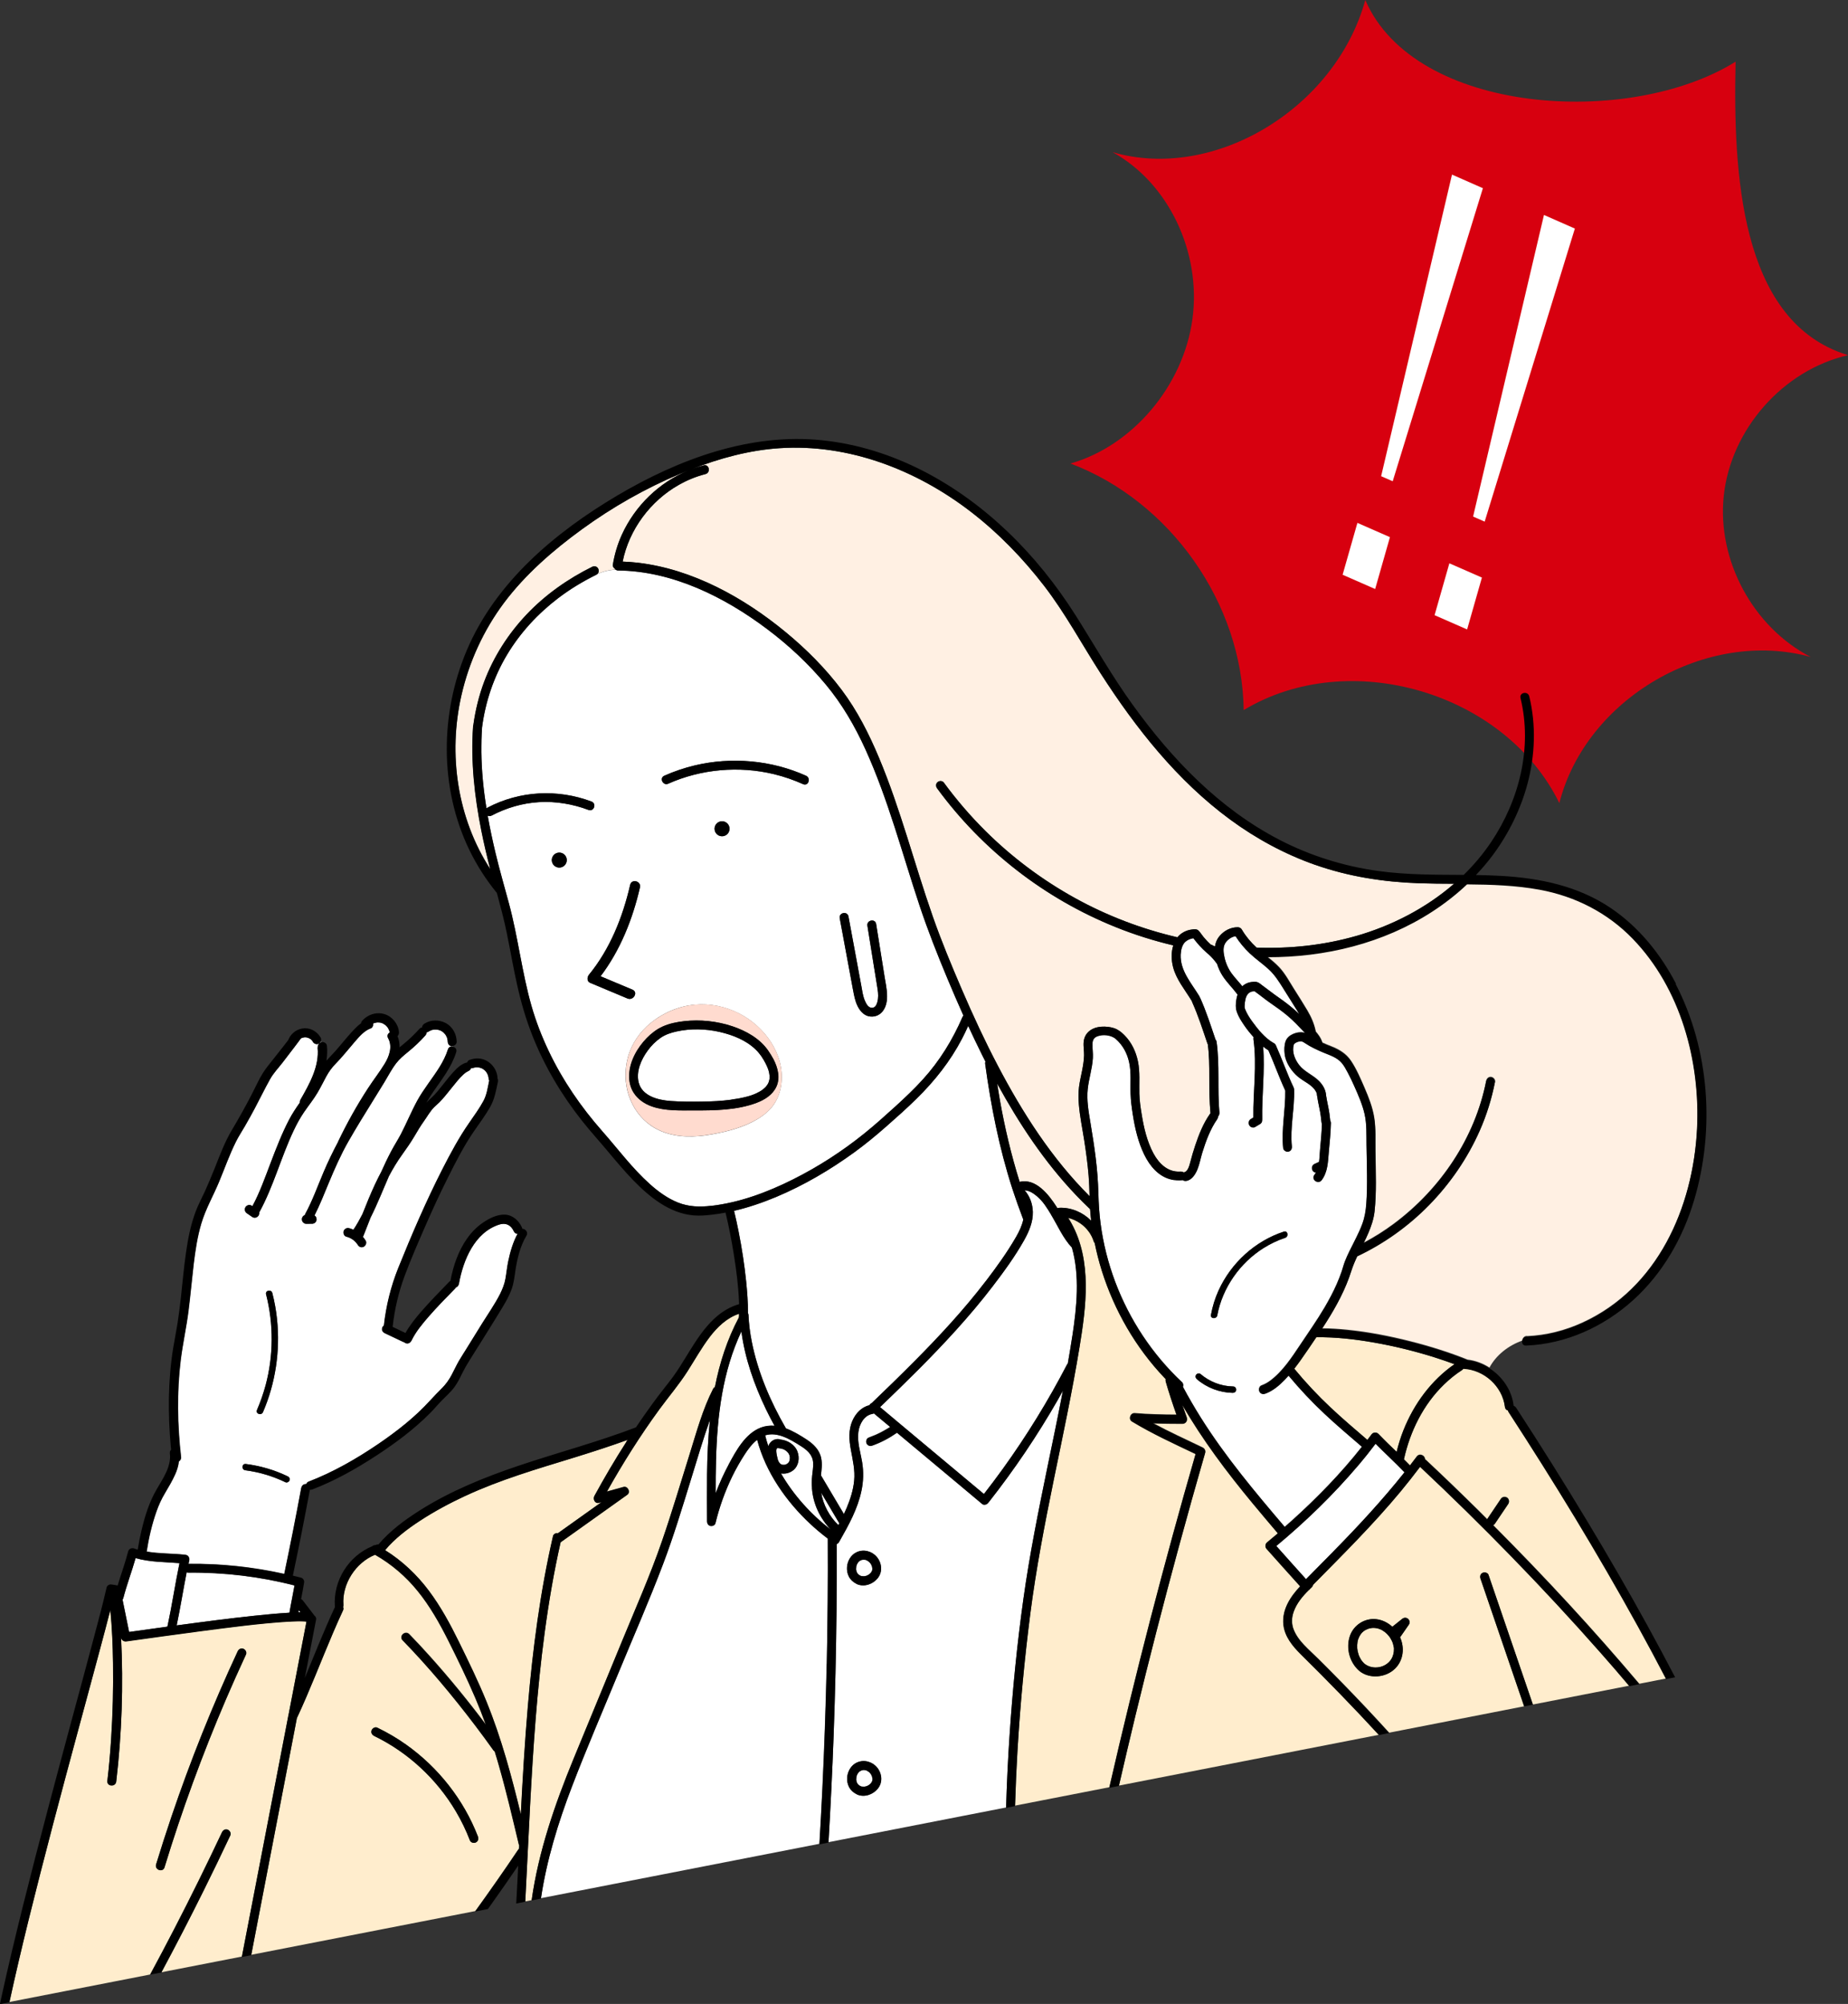 <?xml version="1.0" encoding="UTF-8"?>
<svg id="_レイヤー_2" data-name="レイヤー_2" xmlns="http://www.w3.org/2000/svg" width="281.12" height="304.84" viewBox="0 0 281.12 304.84">
  <rect x="0" y="0" width="281.12" height="304.84" fill="#333333" stroke="none"/>
  <defs>
    <style>
      .cls-1 {
        fill: #fff;
      }

      .cls-2 {
        fill: #fff0e3;
      }

      .cls-3 {
        fill: #ffedcd;
      }

      .cls-4 {
        fill: #d7000f;
      }

      .cls-5 {
        fill: #ffdbcf;
      }
    </style>
  </defs>
  <g id="_本文" data-name="本文">
    <g>
      <g>
        <path class="cls-4" d="M280.17,53.71c-15.33-5.49-16.54-27.09-16.15-44.33-16.16,10.1-48.82,8.06-56.33-9.38-4.54,16.51-23.01,27.64-38.44,23.15,8.47,4.65,13.52,15.18,12.15,25.35-1.37,10.17-9.09,19.32-18.56,22.01,15.18,5.72,26.15,21.27,26.35,37.51,16.07-9.7,39.78-2.71,48.02,14.15,4.03-15.93,22.41-26.61,38.24-22.23-8.77-4.52-14.27-14.7-13.23-24.51,1.07-10.1,8.99-19.12,18.9-21.4-.32-.1-.63-.21-.95-.32Z"/>
        <path class="cls-1" d="M218.23,93.58l2.25-7.89,4.95,2.17-2.25,7.89-4.95-2.17ZM224.09,78.58l10.78-45.88,4.7,2.07-13.72,44.58-1.76-.77Z"/>
        <path class="cls-1" d="M204.24,87.43l2.25-7.89,4.95,2.17-2.25,7.89-4.95-2.17ZM210.1,72.44l10.78-45.88,4.7,2.07-13.72,44.58-1.76-.77Z"/>
      </g>
      <g>
        <path class="cls-3" d="M195.24,247.07c-.22-2.25,1.05-4.21,2.56-5.8-1.72-1.89-3.41-3.81-5.12-5.71-.24-.26-.22-.72.06-.95.56-.46,1.12-.93,1.67-1.4-1.3-1.52-2.59-3.05-3.86-4.59-3.91-4.73-7.62-9.65-10.69-14.97.22.64.44,1.28.67,1.91.18.5-.1.98-.66.98-1.49,0-2.98-.02-4.46-.07,2.45,1.32,4.99,2.47,7.5,3.68.35.17.53.48.42.86-1.38,4.76-2.71,9.53-4.01,14.31-2.31,8.5-4.51,17.04-6.58,25.6-.86,3.56-1.7,7.13-2.52,10.7l39.57-7.73c-3.85-4.19-7.81-8.27-11.87-12.26-1.25-1.23-2.48-2.72-2.66-4.54Z"/>
        <path class="cls-1" d="M132.7,238.5s0,.06,0,.05c0,0,0-.02,0-.05Z"/>
        <path class="cls-1" d="M132.63,238.18s-.04-.09-.04-.1c-.02-.04-.06-.15-.1-.21,0,.01,0,.02-.02-.02-.01-.02-.03-.04-.04-.06-.03-.04-.06-.07-.09-.11-.04-.04-.07-.08-.11-.12,0,0,0,0,0,0-.08-.07-.17-.13-.26-.18-.01,0-.03-.02-.05-.03-.04-.01-.07-.03-.11-.05-.06-.02-.12-.04-.17-.06,0,0,0,0,0,0-.1,0-.2-.02-.29-.02,0,0,0,0,0,0-.05,0-.09.01-.14.02-.04,0-.08.02-.11.03,0,0-.02,0-.03,0-.07.03-.13.05-.19.09-.02.01-.04.02-.06.03,0,0-.02.01-.02.01-.06.05-.12.1-.17.15,0,0,0,0-.01.01-.02.02-.04.04-.05.06-.05.07-.1.13-.14.21,0,0,0,.02-.02.03,0,.02-.02.05-.03.06-.03.08-.06.15-.08.23,0,.03-.02.07-.03.1-.02.15-.02.3-.03.45,0,0,0,0,0,0,0,.04.01.08.02.12.01.07.03.15.05.22.01.03.02.06.03.08.03.07.07.13.11.2,0,0,0,0,0,0,.02.03.04.06.07.08.03.03.06.06.09.09,0,0,0,0,0,0,.02.02.07.06.09.07.03.02.06.04.1.06.01,0,.03.02.05.03,0-.01.03.01.05.03,0,0,0,0,0,0,.06.02.11.04.17.06,0,0,0,0,.01,0,0,0,0,0,.03,0,0,0,0,0,0,0,0,0,.01,0,.02,0,.11.01.21.01.31.02,0,0,.01,0,.02,0,.06,0,.12-.02.17-.03.06-.01.11-.03.17-.04h0s0,0,.02,0c.1-.04.2-.09.3-.15,0,0,.02-.01.04-.02,0,0,0,0,0,0,.04-.03.08-.06.12-.1.05-.04.09-.08.13-.12.02-.02.04-.04.06-.06.05-.05-.05.05-.04.05.03,0,.17-.24.19-.27.02-.03.03-.1.01-.02,0,0,0,0,0,.02,0-.01,0-.03.01-.04.02-.04.03-.08.05-.12.01-.04.02-.07.03-.11,0-.02,0-.03,0-.05,0-.05.01-.11.01-.16,0-.03,0-.06,0-.09-.01-.08-.04-.22-.05-.23,0-.03-.01-.05-.02-.08Z"/>
        <path class="cls-1" d="M190.1,145.02c-.82-.78-1.54-1.65-2.15-2.6-.59.08-1.16.48-1.5.95-.48.66-.36,1.5-.19,2.25.2.92.58,1.78,1.14,2.53.49.66,1.07,1.25,1.58,1.89.06-.06.12-.12.19-.17.35-.26.76-.43,1.2-.48.28-.03.64-.07.91.03.27.09.52.32.74.49.86.62,1.68,1.29,2.56,1.89.9.62,1.75,1.28,2.56,2.01.17.15.34.31.5.46-.1-.18-.21-.35-.32-.53-.69-1.12-1.39-2.24-2.1-3.35-.68-1.08-1.31-2.09-2.26-2.96-.92-.84-1.96-1.55-2.87-2.41Z"/>
        <path class="cls-1" d="M130.8,239.69s.03.01.04.02c-.01-.01-.03-.02-.05-.03,0,0,0,0,0,0Z"/>
        <path class="cls-1" d="M28.61,239.23c-.08,0-.15-.02-.22-.05-.53,2.69-.96,5.4-1.52,8.08,3.94-.54,7.89-1.05,11.84-1.47,1.77-.19,3.54-.36,5.31-.46.23-1.38.53-2.76.77-4.14-5.28-1.36-10.74-2.01-16.19-1.95Z"/>
        <path class="cls-1" d="M46.7,157.78c-.05-.01-.04,0,0,0h0Z"/>
        <path class="cls-3" d="M70.8,227.55c-2.39,1.11-4.72,2.36-6.92,3.8-1.92,1.25-3.81,2.69-5.29,4.46,2.58,1.61,4.82,3.72,6.65,6.16,1.8,2.4,3.24,5.05,4.56,7.74,1.48,3.02,2.97,6.05,4.23,9.17,2.25,5.54,3.8,11.31,5.21,17.11.28-5.49.6-10.97,1.07-16.44.74-8.7,1.87-17.38,3.83-25.89.07-.32.45-.49.76-.44,2.2-1.57,4.41-3.15,6.62-4.72-.13.04-.27.07-.4.11-.62.17-.94-.58-.69-1.04,1.53-2.79,3.14-5.54,4.86-8.22.07-.11.14-.21.21-.32-2.75.99-5.53,1.89-8.32,2.75-5.52,1.7-11.11,3.33-16.36,5.77Z"/>
        <path class="cls-3" d="M197.89,206.85c-.32.46-.66.91-1.01,1.36,1.72,2.09,3.57,4.06,5.55,5.92,1.8,1.69,3.69,3.29,5.57,4.91.21-.28.42-.55.63-.83.27-.36.76-.39,1.07-.07.89.93,1.82,1.83,2.75,2.72.27-1.11.61-2.21,1.03-3.27,1.59-4.01,4.22-7.6,7.77-10.07-1.01-.37-2.03-.72-3.06-1.05-3.06-.96-6.18-1.73-9.34-2.27-2.84-.49-5.73-.82-8.62-.78-.77,1.15-1.55,2.3-2.35,3.43Z"/>
        <path class="cls-1" d="M206.64,222.9c-3.78,4.46-7.99,8.54-12.48,12.28,1.51,1.68,3,3.37,4.52,5.05,1.36-1.38,2.72-2.75,4.08-4.13,3.82-3.89,7.51-7.87,10.9-12.12-1.43-1.49-2.95-2.88-4.4-4.35-.84,1.12-1.71,2.21-2.62,3.28Z"/>
        <polygon class="cls-1" points="130.85 239.71 130.85 239.71 130.85 239.71 130.84 239.71 130.85 239.71"/>
        <path class="cls-1" d="M45.41,245.25c.1,0,.19,0,.29,0-.08-.1-.15-.2-.23-.3-.02.1-.04.2-.05.31Z"/>
        <path class="cls-1" d="M20.63,237.02c-.58,2.04-1.34,4.02-1.87,6.08-.03.1-.07.18-.12.24.33,1.64.67,3.28,1,4.92,1.56-.22,3.12-.44,4.68-.65.38-.05.76-.1,1.14-.16.7-3.2,1.17-6.45,1.84-9.66-2.23-.18-4.53-.14-6.68-.77Z"/>
        <path class="cls-1" d="M155.67,243.28c.94-6.76,2.3-13.46,3.67-20.15.8-3.87,1.61-7.74,2.35-11.62-.26.47-.52.95-.79,1.42-3.1,5.41-6.6,10.59-10.45,15.49-.04.05-.07.08-.11.12,0,0,0,.01-.01.02-.18.27-.64.41-.92.18-1.26-1.06-2.51-2.11-3.77-3.16-3.06-2.56-6.13-5.12-9.19-7.68-1.16.81-2.41,1.47-3.74,1.95-.35.12-.69.05-.88-.3-.16-.29-.03-.77.3-.88.63-.23,1.25-.49,1.85-.8.29-.15.58-.31.87-.48.15-.09.29-.18.44-.27.06-.04.1-.06.13-.09-.83-.69-1.65-1.38-2.48-2.07-.06.03-.13.06-.21.07-1.29.22-1.99,1.55-2.15,2.75-.21,1.55.32,3.1.57,4.62.24,1.46.2,2.92-.11,4.36-.57,2.71-1.93,5.18-3.29,7.57-.02.04-.04.08-.07.12-.02.03-.04.07-.06.1-.09.16-.21.24-.34.28.01,3.38,0,6.76-.03,10.15-.06,6.34-.21,12.68-.44,19.02-.2,5.41-.46,10.83-.78,16.23l27.02-5.28c.11-3.69.28-7.37.53-11.05.46-6.89,1.13-13.78,2.09-20.62ZM133.54,272.09c-.73.89-2,1.35-3.1.91-.05-.02-.09-.04-.13-.07-.48-.24-.88-.59-1.14-1.08-.24-.45-.33-.98-.29-1.49.07-.93.6-1.84,1.46-2.24,1.07-.51,2.34-.16,3.08.73.77.92.91,2.28.12,3.23ZM133.51,240.08c-.73.89-2,1.35-3.1.91-.05-.02-.09-.04-.13-.07-.48-.24-.88-.59-1.14-1.08-.24-.45-.33-.98-.29-1.49.07-.93.6-1.84,1.46-2.24,1.07-.51,2.34-.16,3.08.73.77.92.91,2.28.12,3.23Z"/>
        <path class="cls-1" d="M125.77,253.11c.14-6.34.19-12.68.15-19.03,0-.03,0-.06,0-.08-.93-.7-1.82-1.44-2.67-2.24-3.68-3.44-6.77-7.86-8.07-12.78-.78.61-1.39,1.44-1.92,2.26-.68,1.05-1.3,2.15-1.85,3.27-1.12,2.28-1.98,4.68-2.57,7.15-.08.32-.46.48-.76.42-.34-.06-.52-.36-.52-.69,0-2.37-.03-4.74,0-7.11.03-2.78.15-5.57.44-8.34-1.07,3-1.96,6.07-2.9,9.1-1.33,4.3-2.64,8.62-4.23,12.84-2.12,5.59-4.54,11.09-6.81,16.61-2.37,5.74-4.84,11.45-7.06,17.26-2.1,5.48-3.85,11.19-4.71,17l42.35-8.27c.17-2.79.32-5.58.45-8.37.3-6.34.52-12.68.66-19.02Z"/>
        <path class="cls-3" d="M94.57,249.77c2.1-5.11,4.36-10.18,6.15-15.4,1.52-4.41,2.84-8.89,4.24-13.34,1.03-3.28,1.95-6.72,3.53-9.79.07-.14.16-.22.27-.27.72-3.67,1.86-7.24,3.65-10.6,0-.19.01-.38.02-.56-1.85.62-3.3,2.01-4.47,3.55-1.24,1.63-2.24,3.43-3.34,5.16-1.29,2.03-2.86,3.86-4.28,5.8-2.93,4.01-5.58,8.22-8.01,12.55.84-.23,1.69-.47,2.53-.7.63-.17,1.12.78.58,1.17-3.37,2.41-6.75,4.81-10.13,7.22,0,0-.01,0-.02.01-1.04,4.57-1.82,9.19-2.44,13.84-1.16,8.66-1.73,17.39-2.2,26.11-.26,4.91-.48,9.82-.74,14.72l.97-.19c1.04-7.41,3.54-14.63,6.38-21.53,2.44-5.91,4.87-11.83,7.31-17.74Z"/>
        <path class="cls-1" d="M132.66,270.2s.01.04.01.04c0,0,0-.02-.01-.04Z"/>
        <path class="cls-1" d="M132.18,271.54s-.01,0-.03.02c.02,0,.03-.02.03-.02Z"/>
        <path class="cls-1" d="M131.57,269.24s.02,0,.04,0c-.02,0-.03,0-.04,0Z"/>
        <path class="cls-3" d="M230.01,236.82c-4.55-4.68-9.21-9.26-13.97-13.73-.96,1.27-1.95,2.52-2.96,3.75-4.15,5-8.76,9.58-13.32,14.2-.02.13-.08.27-.21.38-.08.08-.16.15-.24.23-.06.08-.13.15-.22.21-.94.93-1.82,1.99-2.27,3.24-.17.47-.26.92-.27,1.43,0,.23.01.38.06.65.02.11.04.22.07.32,0,.03.07.22.07.22.65,1.85,2.4,3.21,3.79,4.59,2.43,2.41,4.82,4.86,7.17,7.35,1.22,1.29,2.42,2.6,3.62,3.91l.63-.12,1.32-.26,18.57-3.63c-2.21-6.46-4.42-12.92-6.63-19.39-.12-.35-.06-.73.3-.91.3-.15.79-.04.91.3.92,2.68,1.83,5.36,2.75,8.04,1.33,3.9,2.66,7.79,4,11.69l14.68-2.87c-1.44-1.69-2.88-3.37-4.35-5.04-4.38-4.97-8.89-9.83-13.51-14.58ZM214.31,247.14c-.41.6-.83,1.19-1.24,1.79-.03.04-.06.08-.1.12,0,.01.01.02.01.03.72,1.6.5,3.5-.78,4.76-1.39,1.37-3.85,1.61-5.4.36-1.5-1.27-2.1-3.47-1.46-5.33.57-1.66,2.25-2.76,4-2.56.92.1,1.78.53,2.46,1.15.5-.4,1-.8,1.5-1.2.27-.21.63-.22.89,0,.25.22.31.6.12.88Z"/>
        <path class="cls-2" d="M232.26,203.24c2.93-.12,5.81-.85,8.47-2.07,11.43-5.22,16.85-17.54,17.44-29.52.51-10.3-2.47-21.39-9.78-28.94-3.83-3.96-8.74-6.46-14.14-7.46-3.65-.67-7.36-.79-11.06-.82-1.64,1.54-3.42,2.93-5.31,4.16-7.43,4.83-16.28,6.95-25.08,6.92.62.49,1.22,1,1.77,1.57.93.98,1.56,2.19,2.28,3.33.69,1.08,1.37,2.17,2.03,3.27.6,1.01,1.06,2.06,1.28,3.21.4.47.77.97.96,1.53.02.05.03.1.04.15.45.21.91.4,1.38.58,1.21.48,2.26,1.11,2.99,2.21.84,1.26,1.44,2.68,2.04,4.06.64,1.48,1.24,3,1.49,4.6.26,1.65.15,3.37.18,5.03.03,1.59.07,3.19.07,4.78,0,1.47-.05,2.93-.2,4.39-.12,1.14-.49,2.22-.94,3.27-.22.52-.46,1.02-.71,1.53,1.58-.84,3.11-1.8,4.55-2.87,3.56-2.65,6.65-5.91,9.08-9.63,2.4-3.67,4.14-7.79,4.99-12.1.07-.36.33-.65.73-.62.33.03.69.37.62.73-.5,2.55-1.27,5.03-2.32,7.4-1.85,4.2-4.48,8.03-7.7,11.31-3.15,3.21-6.87,5.87-10.93,7.79-.34.73-.66,1.48-.91,2.26-.87,2.74-2.25,5.31-3.78,7.73-.22.35-.44.69-.66,1.03,1.27.01,2.55.09,3.82.22,3.23.33,6.44.95,9.59,1.75,2.96.75,5.89,1.66,8.72,2.8,1.18.13,2.32.57,3.32,1.21,1.02-1.9,2.87-3.35,4.99-4.1.02-.34.26-.7.7-.72Z"/>
        <path class="cls-1" d="M47.61,158.42s-.11-.16-.01-.03c-.02-.03-.04-.06-.06-.08-.05-.07-.11-.13-.17-.19,0,0,0,0,0,0-.03-.02-.05-.04-.08-.06-.07-.05-.15-.09-.22-.14,0,0,0,0,0,0,0,0,0,0,0,0-.03-.01-.06-.03-.1-.04-.08-.03-.16-.06-.25-.08t0,0s-.07-.01-.11-.02c-.08,0-.16-.01-.23-.01,0,0,0,0,0,0,0,0,0,0,0,0-.04,0-.09.01-.13.02-.08.01-.15.03-.22.05,0,0,0,0-.01,0-.04.02-.08.04-.12.05-.04.02-.08.05-.12.07,0,0,0,.01-.01.02-.31.42-.62.84-.94,1.26-.62.79-1.22,1.6-1.83,2.39-.65.84-1.39,1.6-1.91,2.54-.81,1.45-1.53,2.95-2.31,4.41-.48.91-.97,1.81-1.49,2.69-.46.8-.97,1.56-1.38,2.39-1,1.99-1.73,4.11-2.59,6.16-.87,2.09-2.01,4.06-2.66,6.23-.61,2.03-.92,4.14-1.18,6.25-.28,2.38-.49,4.77-.79,7.14-.32,2.5-.87,4.95-1.18,7.45-.6,4.89-.5,9.85.05,14.73.04.31-.12.55-.33.67-.08.68-.27,1.34-.57,1.99-.45.99-1,1.92-1.55,2.85-.53.89-.95,1.81-1.29,2.78-.69,1.97-1.17,4.03-1.49,6.1,1.93.34,3.95.27,5.88.49.47.05.68.47.59.9-.04.16-.07.32-.1.48.02,0,.04,0,.06,0,4.88-.06,9.75.47,14.51,1.53.92-4.34,1.78-8.69,2.58-13.05.07-.36.33-.65.73-.62.01,0,.03,0,.04,0,.06-.16.16-.3.32-.36,3.79-1.46,7.34-3.5,10.69-5.78,2.81-1.92,5.54-4.05,7.83-6.58.59-.65,1.2-1.27,1.83-1.9.6-.6,1.06-1.25,1.45-2,.37-.7.7-1.43,1.1-2.12.35-.6.74-1.19,1.11-1.79.8-1.29,1.59-2.58,2.39-3.86.93-1.5,1.96-2.96,2.76-4.53.37-.73.68-1.51.82-2.32.16-.89.24-1.8.43-2.69.3-1.42.72-2.86,1.41-4.15-.22,0-.43-.11-.56-.37-.44-.96-1.23-1.36-2.24-1.03-3.75,1.21-5.48,5.42-6.12,8.98-.05.28-.22.51-.47.59-.03.06-.07.12-.12.17-1.36,1.39-2.73,2.78-4.01,4.25-.97,1.12-1.96,2.3-2.61,3.64-.16.33-.48.55-.86.42-.09-.03-.18-.1-.26-.17-.05,0-.1-.02-.14-.03-.93-.44-1.85-.88-2.78-1.32-.17-.08-.29-.17-.38-.34-.09-.16-.08-.35-.03-.52.04-.12.13-.24.25-.32.34-3,1.07-5.96,2.19-8.76,2.05-5.09,4.22-10.13,6.71-15.02,1.25-2.45,2.53-4.85,4.11-7.1.74-1.07,1.51-2.12,2.13-3.27.52-.95.66-2.07.88-3.12-.04-.06-.06-.13-.07-.2-.02-.19-.06-.38-.11-.56,0,0,0,0,0-.02-.02-.05-.04-.09-.06-.14-.04-.08-.07-.15-.12-.23-.01-.02-.03-.05-.05-.07.01.01.03.03.05.06-.02-.03-.04-.06-.06-.09-.06-.08-.12-.15-.18-.22-.03-.03-.06-.06-.09-.09-.06-.05-.13-.1-.2-.15-.07-.05-.15-.09-.22-.13.02.01.04.03.06.03.04.02.06.04,0,0-.02-.01-.04-.02-.06-.03-.03-.01-.06-.03-.1-.04-.08-.03-.17-.06-.26-.08-.04,0-.08-.01-.12-.02-.08-.01-.17-.02-.25-.02-.05,0-.1,0-.15,0,.02,0,.03,0,.04,0,.06,0,.11,0,0,0-.02,0-.03,0-.05,0-.09.01-.18.03-.26.04-.05.01-.1.02-.15.04-.05.01-.06.02-.06.02-.11.03-.21.05-.31.04-.07.23-.27.4-.52.48.16-.05-.26.16-.2.12-.15.1-.3.23-.43.35-.31.29-.6.6-.88.92-.63.75-1.22,1.53-1.85,2.28-.29.35-.58.69-.9,1.01-.27.28-.58.51-.85.79-.6.62-1.02,1.39-1.52,2.09-.54.75-1.01,1.55-1.48,2.35-.56.94-1.18,1.83-1.82,2.72-.77,1.06-1.44,2.18-2.04,3.32-.92,2.1-1.75,4.25-2.79,6.3-.36.93-.72,1.85-1.09,2.78-.02.05-.05.1-.08.14.16.19.31.39.43.6.19.33,0,.74-.3.91-.15.08-.37.09-.52.03-.17-.06-.29-.18-.38-.34-.01-.02-.02-.03-.03-.05-.14-.21-.31-.39-.49-.56-.19-.15-.39-.29-.6-.4-.19-.09-.4-.17-.6-.22-.37-.09-.51-.54-.42-.86.05-.16.19-.31.34-.38.17-.08.35-.08.52-.03.22.06.42.13.62.23,0-.01.01-.02.02-.04.5-.76.94-1.54,1.35-2.34.61-1.54,1.22-3.07,1.93-4.57.3-.63.61-1.26.94-1.88.47-1.05.96-2.09,1.5-3.11.47-.89,1.02-1.74,1.49-2.63.43-.82.82-1.67,1.21-2.51.41-.87.82-1.74,1.28-2.58.49-.89,1.07-1.73,1.65-2.56,1.15-1.65,2.4-3.29,3.01-5.23.12-.38.44-.49.74-.42,0-.02-.01-.04-.02-.05-.06.01-.11.02-.17.02-.39-.01-.62-.37-.62-.73,0-.02,0-.04,0-.06,0-.05-.01-.1-.02-.14-.02-.1-.04-.2-.07-.3,0,0,0-.02,0-.03-.02-.05-.04-.09-.06-.14-.04-.09-.09-.19-.14-.27,0-.02-.02-.03-.03-.05-.03-.03-.05-.07-.08-.1-.06-.08-.13-.16-.21-.23-.01-.01-.03-.03-.04-.04-.03-.03-.07-.05-.1-.08-.08-.06-.17-.11-.26-.17,0,0,0,0,0,0-.02,0-.03-.02-.05-.02-.05-.02-.1-.04-.15-.06-.09-.03-.18-.06-.27-.08-.02,0-.04,0-.07,0-.05,0-.1-.01-.16-.02-.09,0-.2-.02-.3,0-.01,0-.03,0-.05,0-.05,0-.1.01-.16.02-.09.02-.23.03-.31.08.02,0,.05-.02.07-.02-.03.01-.07.02-.1.04-.05.02-.1.04-.14.06-.09.05-.19.1-.27.15-.07.05-.15.07-.23.08-.01.18-.09.35-.22.5-.8.9-1.67,1.71-2.6,2.47-.66.54-1.31,1.08-1.83,1.75-.68.9-1.2,1.92-1.79,2.88-.58.96-1.18,1.91-1.77,2.87-1.26,2.03-2.51,4.06-3.7,6.13-1.15,2.02-2.08,4.13-2.97,6.27-.7,1.67-1.36,3.38-2.19,5,.05.04.11.08.15.12.13.13.17.32.17.5,0,.09-.03.17-.07.25-.03.08-.08.15-.15.21-.07.06-.14.11-.23.13-.08.04-.17.05-.27.04-.29,0-.59,0-.88.01-.17,0-.34-.11-.46-.23-.13-.13-.17-.32-.17-.5,0-.09.03-.17.07-.25.03-.08.08-.15.15-.21.06-.06.14-.1.22-.12.02-.07.04-.14.08-.21,1.1-2.02,1.88-4.23,2.78-6.34.67-1.58,1.41-3.11,2.21-4.61,0-.02.01-.04.02-.07,1.34-2.8,2.86-5.51,4.55-8.11.81-1.25,1.73-2.42,2.51-3.69.71-1.16,1.23-2.63.52-3.91-.2-.36-.03-.68.24-.84,0-.05-.01-.1-.02-.15,0-.04-.02-.08-.03-.12,0-.01-.02-.07-.04-.1-.04-.09-.08-.18-.13-.27,0,0-.05-.08-.06-.1-.03-.04-.05-.07-.08-.1-.07-.09-.14-.17-.22-.24-.02-.02-.04-.03-.05-.04-.04-.03-.08-.06-.12-.09-.09-.06-.17-.11-.27-.17-.02-.01-.05-.02-.07-.03-.05-.02-.09-.04-.14-.05-.04-.01-.09-.03-.13-.04,0,0-.08-.02-.11-.02-.1-.01-.2-.02-.3-.02-.03,0-.09,0-.11,0-.04,0-.09,0-.13.02-.11.02-.22.04-.33.07-.02,0-.03.01-.05.02-.05.02-.09.04-.13.06.05.29-.07.63-.36.73-1.01.36-1.78,1.3-2.46,2.08-.95,1.1-1.85,2.25-2.87,3.29-.57.59-1.02,1.2-1.43,1.94-.45.83-.86,1.68-1.35,2.5-.62,1.04-1.38,1.97-2.06,2.97-.59.87-1.1,1.81-1.55,2.76-1.93,4.08-3.07,8.52-5.25,12.48.03.17-.02.34-.11.48-.05.08-.11.14-.19.18-.07.06-.15.09-.24.11-.09.02-.18.02-.27,0-.09-.01-.17-.04-.24-.1-.28-.19-.55-.38-.83-.57-.1-.07-.17-.15-.23-.26-.02-.06-.04-.11-.06-.17-.04-.18.01-.36.1-.51.05-.08.11-.14.19-.18.07-.06.15-.09.24-.11.09-.02.18-.02.27,0,.09.01.17.04.24.1.03.02.07.05.1.07,1.13-2.11,1.93-4.39,2.78-6.61.84-2.22,1.7-4.44,2.8-6.55.48-.92,1.05-1.77,1.64-2.61-.02-.14,0-.28.09-.43,1.36-2.38,2.89-5.06,2.61-7.91-.04-.37.15-.72.53-.79.03,0,.05,0,.08,0-.04-.05-.08-.11-.12-.15,0,0,0,0,0,0-.07.13-.17.24-.3.31-.33.18-.73,0-.91-.3ZM44.04,225.18c-.08.23-.38.41-.62.3-1.93-.93-3.99-1.55-6.11-1.82-.61-.08-.54-1.04.07-.96,2.2.28,4.35.91,6.35,1.87.24.11.39.35.3.62ZM40.48,196.88c-.15-.6.8-.78.95-.19.34,1.32.58,2.66.72,4.01.49,4.79-.24,9.68-2.14,14.11-.25.57-1.16.25-.91-.32.53-1.23.97-2.49,1.32-3.78,1.21-4.51,1.23-9.31.07-13.83Z"/>
        <path class="cls-3" d="M239.58,230.79c-3.28-5.42-6.66-10.78-10.11-16.08-.04-.07-.06-.14-.07-.21-.23-.05-.42-.21-.46-.52-.38-3.16-3.18-5.67-6.32-5.82-.06.08-.14.15-.22.21-.97.63-1.87,1.36-2.7,2.16-3.17,3.06-5.19,7.16-6.13,11.43.31.31.62.62.92.93.35-.45.69-.89,1.03-1.35.43-.58,1.28-.15,1.25.41.05.03.1.07.15.11,2.69,2.52,5.34,5.07,7.96,7.66.45.45.9.9,1.36,1.36.02-.03.03-.07.05-.1.68-1,1.35-2.01,2.03-3.01.21-.31.63-.37.94-.18.31.19.38.64.18.94-.68,1-1.35,2.01-2.03,3.01-.07.11-.17.19-.28.23,3.93,3.94,7.79,7.96,11.56,12.05,3.65,3.96,7.21,8,10.69,12.11l4.07-.8c-1.4-2.68-2.83-5.34-4.28-7.99-3.08-5.59-6.29-11.11-9.59-16.57Z"/>
        <path class="cls-3" d="M43.84,261.12c0-.06.01-.13.04-.19.92-4.76,1.84-9.53,2.75-14.29-.19-.02-.38-.04-.57-.04-.34,0-.67,0-1.01,0-.2,0-.4.01-.61.02-.11,0-.23.01-.34.02-.02,0-.03,0-.03,0,0,0-.01,0-.02,0-.05,0-.1,0-.15,0-4.49.29-8.97.89-13.44,1.47-3.75.49-7.49,1.02-11.23,1.54-.37.05-.72-.16-.79-.53,0-.04-.01-.07-.02-.11.37,7.31.12,14.7-.73,21.96-.1.86-1.45.76-1.35-.1.25-2.1.43-4.21.57-6.33.25-3.87.35-7.75.29-11.63-.04-2.68-.15-5.37-.41-8.04-.51,2.02-1.05,4.04-1.59,6.05-1.08,4.06-2.18,8.11-3.28,12.16-1.29,4.76-2.56,9.53-3.82,14.3-1.29,4.93-2.56,9.86-3.78,14.8-1.01,4.11-1.98,8.22-2.88,12.36l21.4-4.18c1.26-2.33,2.5-4.67,3.71-7.02,2.49-4.83,4.89-9.7,7.21-14.61.16-.33.49-.55.86-.42.32.11.57.53.42.86-1.32,2.81-2.67,5.6-4.05,8.38-2.08,4.19-4.23,8.35-6.44,12.47l12.25-2.39c1.36-7.05,2.72-14.11,4.08-21.16.99-5.12,1.97-10.24,2.96-15.37ZM25.02,284.06c-.25.83-1.53.39-1.28-.45.74-2.42,1.51-4.82,2.32-7.21,2.9-8.57,6.27-16.98,10.08-25.18.15-.33.49-.55.86-.42.32.11.57.53.42.86-1.06,2.29-2.1,4.6-3.09,6.92-3.56,8.31-6.67,16.82-9.31,25.47Z"/>
        <path class="cls-3" d="M78.97,281.19c0-.17.02-.34.03-.51-.03-.06-.06-.12-.07-.19-.95-4.02-1.89-8.05-3.04-12.02-.2-.71-.41-1.41-.63-2.11-.07-.04-.14-.09-.19-.16-.89-1.26-1.81-2.51-2.75-3.74-3.44-4.53-7.1-8.92-11.07-13-.61-.63.41-1.52,1.02-.89,1.08,1.11,2.13,2.24,3.16,3.39,2.98,3.32,5.81,6.79,8.49,10.36-.49-1.36-1.02-2.72-1.59-4.05-1.27-2.98-2.69-5.91-4.15-8.81-1.32-2.62-2.77-5.19-4.62-7.47-1.82-2.24-3.99-4.11-6.49-5.53-2.95,1.19-5.05,4.44-4.82,7.63,0,.12,0,.24-.04.35.06.15.08.31,0,.46-.54,1.14-1.04,2.3-1.54,3.46-1.84,4.32-3.51,8.72-5.5,12.97-.13.66-.26,1.33-.38,1.99-1.94,10.05-3.87,20.09-5.81,30.14-.25,1.3-.5,2.6-.75,3.9l34.07-6.65c2.23-3.1,4.43-6.22,6.55-9.39.04-.05.08-.1.12-.14ZM72.39,280.26c-.31.15-.78.04-.91-.3-.59-1.52-1.29-2.99-2.12-4.39-2.9-4.92-7.28-9-12.42-11.49-.33-.16-.55-.48-.42-.86.11-.32.53-.57.86-.42,1.54.74,3.01,1.6,4.4,2.59,4.88,3.47,8.75,8.37,10.91,13.96.13.34.05.73-.3.91Z"/>
        <path class="cls-1" d="M132.65,270.19s-.04-.09-.04-.1c-.02-.04-.06-.15-.1-.21,0,.01,0,.02-.02-.02-.01-.02-.03-.04-.04-.06-.03-.04-.06-.07-.09-.11-.04-.04-.07-.08-.11-.12,0,0,0,0,0,0-.08-.07-.17-.13-.26-.18-.01,0-.03-.02-.05-.03-.04-.01-.07-.03-.11-.05-.06-.02-.12-.04-.17-.06,0,0,0,0,0,0-.1,0-.2-.02-.29-.02,0,0,0,0,0,0-.05,0-.09.01-.14.02-.04,0-.08.02-.11.03,0,0-.02,0-.03.01-.07.03-.13.05-.19.09-.02.01-.04.02-.06.03,0,0-.02.01-.02.01-.06.05-.12.1-.17.15,0,0,0,0-.01.01-.02.02-.04.04-.05.06-.05.07-.1.13-.14.21,0,0,0,.02-.02.03,0,.02-.02.04-.03.06-.03.08-.06.15-.08.23,0,.03-.02.07-.03.1-.02.15-.02.3-.03.45,0,0,0,0,0,0,0,.04.01.08.02.12.01.07.03.15.05.22.01.03.02.06.03.08.03.07.07.13.11.2,0,0,0,0,0,0,.02.03.04.06.07.08.03.03.06.06.09.09,0,0,0,0,0,0,.02.02.07.06.09.07.03.02.06.04.1.06.01,0,.03.02.05.03,0-.01.03.01.05.03,0,0,0,0,0,0,.06.02.11.04.17.06,0,0,0,0,.01,0,0,0,0,0,.03,0,0,0,0,0,0,0,0,0,.01,0,.02,0,.11.01.21.01.31.02,0,0,.01,0,.02,0,.06,0,.12-.02.17-.03.06-.01.11-.03.17-.04,0,0,0,0,0,0,0,0,0,0,.02,0,.1-.04.2-.09.3-.15,0,0,.02-.01.04-.02,0,0,0,0,0,0,.04-.03.08-.06.12-.1.05-.04.09-.08.13-.12.02-.02.04-.04.06-.06.05-.05-.05.05-.04.05.03,0,.17-.24.19-.27.02-.03.03-.1.01-.02,0,0,0,0,0,.02,0-.01,0-.03.01-.04.02-.04.03-.08.05-.12.01-.04.02-.07.03-.11,0-.02,0-.03,0-.05,0-.05.01-.11.01-.16,0-.03,0-.06,0-.09-.01-.08-.04-.22-.05-.23,0-.03-.01-.05-.02-.08Z"/>
        <path class="cls-1" d="M131.55,237.23s.02,0,.04,0c-.02,0-.03,0-.04,0Z"/>
        <path class="cls-1" d="M132.63,238.19s.01.05.01.04c0,0,0-.02-.01-.04Z"/>
        <path class="cls-1" d="M132.15,239.54s-.01,0-.03.02c.02,0,.03-.02.03-.02Z"/>
        <path class="cls-1" d="M130.82,271.7s.03.01.04.02c-.01-.01-.03-.02-.05-.03,0,0,0,0,0,0Z"/>
        <path class="cls-1" d="M132.72,270.5s0,.06,0,.05c0,0,0-.02,0-.05Z"/>
        <polygon class="cls-1" points="130.87 271.72 130.88 271.72 130.88 271.72 130.87 271.72 130.87 271.72"/>
        <path class="cls-3" d="M175.06,246.04c2.16-8.33,4.43-16.64,6.82-24.91-3.28-1.56-6.58-3.07-9.69-4.95-.59-.36-.23-1.29.43-1.24,2.11.18,4.23.22,6.35.23-.59-1.67-1.15-3.36-1.64-5.06-.04-.14-.03-.26,0-.37-.06-.07-.13-.13-.19-.2-4.38-4.6-7.63-10.23-9.53-16.28-.44-1.38-.8-2.79-1.08-4.21-.07-.09-.13-.19-.17-.31-.04-.14-.06-.2-.14-.39-.06-.14-.12-.27-.19-.4-.14-.27-.27-.47-.42-.67-.38-.51-.77-.88-1.26-1.23-.58-.41-1.2-.69-1.87-.85.18.28.36.57.52.87,3.14,5.72,2.23,12.65,1.22,18.81-1.11,6.77-2.54,13.48-3.92,20.19-1.38,6.76-2.69,13.53-3.57,20.38-.89,6.92-1.54,13.87-1.95,20.84-.17,2.79-.29,5.59-.37,8.38l14.34-2.8c.01-.06.02-.11.04-.17,1.97-8.59,4.06-17.15,6.27-25.68Z"/>
        <path class="cls-1" d="M123.52,226.38c-.04-.63-.04-1.26.02-1.89.07-.66.2-1.34.15-2.01-.08-1.22-.95-1.94-1.92-2.55-1.59-1.01-3.52-2.18-5.38-1.6.14.56.29,1.11.48,1.65.08-.22.2-.44.38-.62.37-.39.96-.57,1.48-.39,0,0,0,0,.01,0,1.09.12,2.18.78,2.57,1.85.35.96.19,2.14-.64,2.81-.52.42-1.22.61-1.88.49,1.92,3.3,4.55,6.23,7.57,8.54-1.63-1.71-2.69-3.89-2.86-6.3Z"/>
        <path class="cls-1" d="M118.53,222.51s.01.02,0,0h0Z"/>
        <path class="cls-1" d="M120.06,222.34c-.03.05-.01.03,0,0h0Z"/>
        <path class="cls-1" d="M118.73,222.71s-.02-.02-.03-.02c.01.01.03.02.03.02Z"/>
        <path class="cls-1" d="M118.68,222.68s0,0,.01.01c0,0,0,0,0,0,0,0,0,0-.01,0Z"/>
        <path class="cls-1" d="M118.52,222.48c.05.07.11.13.17.2,0,0,0,0,0,0,.03.02.04.03.04.03.01.01.03.02.04.03.03.02.06.04.1.06,0,0,0,0,.01,0,.05.02.09.03.14.05.02,0,.04.01.04.01.05,0,.12,0,.16,0,.02-.01.05,0,.06,0,.01,0,.03,0,.03,0,.06,0,.2-.02.24-.05-.08.03-.1.03-.05.02.02,0,.05-.02.07-.03.03-.01.06-.03.09-.04.04-.02.07-.04.11-.06,0,0,0,0,0,0,.05-.04.1-.09.15-.13,0,0,0,0,0,0,.02-.04.05-.07.08-.1.02-.04.04-.07.07-.11,0,0,0,0,0-.01.03-.08.06-.16.08-.24,0,0,0,0,0,0,0-.03,0-.05,0-.05,0-.01,0-.02,0-.03.01-.09.01-.17.02-.26,0,0,0-.01,0-.02,0,0,0,0,0-.01,0-.03,0-.07-.01-.1-.01-.09-.04-.17-.06-.25,0,0,0,0,0,0-.01-.03-.03-.06-.03-.07-.04-.08-.08-.15-.12-.23,0,0,0,0,0-.01,0,0,0,0-.02-.02-.02-.03-.04-.06-.07-.08-.05-.06-.1-.11-.15-.16-.01,0-.08-.07-.11-.09-.07-.05-.15-.1-.22-.15-.02-.01-.09-.05-.09-.05-.01,0-.03-.01-.04-.02-.08-.04-.17-.07-.25-.09-.05-.02-.11-.03-.17-.04-.02,0-.04,0-.06-.01-.04,0-.09-.01-.13-.02-.04,0-.08-.01-.12-.02-.07,0-.13-.01-.19-.03-.01,0-.02,0-.03-.01,0,0,0,0,0,0,0,0-.03.02-.05.03,0,0,0,0,0,0-.01.01-.03.02-.04.03,0,0,0,0-.01,0-.02.04-.05.07-.07.11,0,0,0,.01,0,.02,0,.02-.03.12-.03.11,0,.02,0,.04,0,.07,0,.06,0,.12,0,.18,0,.01,0,.02,0,.03.01.21.05.42.1.62.04.18.08.37.13.55,0,0,0,.02,0,.03.01.03.02.06.03.09.03.08.06.15.1.23.02.05.05.1.08.14,0,0,0,0,0,0Z"/>
        <path class="cls-1" d="M119.21,222.87s.01,0,.02,0c0,0-.01,0-.01,0,0,0,0,0,0,0Z"/>
        <path class="cls-1" d="M193.22,152.51c-.82-.57-1.57-1.21-2.39-1.78-.79,0-1.19.43-1.38,1.21-.08.33-.11.68-.13,1.02,0,.03,0,.16,0,.2,0,.03,0,.06.01.07.01.05.02.11.04.16,0,.03.01.04.01.05,0,0,0,.01.02.04.26.67.65,1.28,1.07,1.86.87,1.2,1.93,2.53,3.24,3.28.09.03.17.08.24.16,0,0,0,0,0,0,.02.02.03.04.05.06.04.05.07.12.1.18.94,2.1,1.69,4.29,2.68,6.37.06.12.07.23.07.33,0,0,0,.01,0,.02.09,2.87-.63,5.73-.34,8.6.04.36-.15.72-.53.79-.33.07-.76-.17-.79-.53-.29-2.93.38-5.83.32-8.75-.94-2-1.67-4.1-2.57-6.13-.28-.16-.55-.36-.8-.57.3,3.69-.21,7.39-.14,11.09,0,.03,0,.06-.01.09.01.09,0,.17-.03.25-.03.09-.07.16-.13.22-.05.07-.12.13-.2.16-.24.14-.48.28-.72.43-.16.09-.36.08-.52.03-.17-.05-.3-.19-.38-.34-.04-.08-.07-.17-.06-.26-.01-.09,0-.18.03-.26.03-.09.07-.16.13-.22.05-.07.12-.13.2-.16.12-.07.23-.14.35-.21-.06-3.98.57-7.97.01-11.92-.02-.12,0-.22.03-.32-.53-.58-1.02-1.2-1.46-1.84-.42-.61-.83-1.25-1.08-1.95-.23-.64-.2-1.3-.08-1.97.04-.24.1-.49.18-.73-.02-.02-.04-.04-.06-.06-.71-.96-1.58-1.78-2.23-2.79-.36-.56-.64-1.18-.84-1.82-.28-.38-.57-.74-.9-1.08-.29-.3-.43-.4-.7-.64-.75-.65-1.4-1.39-2-2.18-.43.05-.86.22-1.21.53-.51.45-.69,1.28-.72,1.99-.09,2.46,1.64,4.34,2.84,6.32.03.05.05.1.06.15.02.03.05.07.07.11.92,2.05,1.6,4.18,2.32,6.3,0,0,0,0,0,.01.08.09.14.2.17.36.5,3.56.1,7.16.43,10.73.02.24-.05.47-.21.62,0,.13-.03.27-.12.4-1.06,1.53-1.72,3.32-2.27,5.09-.26.84-.41,1.74-.74,2.55-.31.75-.85,1.65-1.74,1.76-.2.03-.37-.03-.5-.13-.04.01-.07.02-.11.02-.54.03-1.06.02-1.6-.1-1.96-.43-3.31-2.07-4.15-3.8-.92-1.89-1.4-3.99-1.73-6.06-.17-1.05-.31-2.12-.34-3.18-.05-1.59.13-3.21-.22-4.78-.3-1.38-.95-2.61-2.02-3.55-.72-.64-2.02-.76-2.9-.39-.49.21-.65.62-.66,1.15-.02.71.1,1.41.06,2.13-.1,1.59-.61,3.12-.78,4.7-.19,1.73.12,3.44.41,5.14.29,1.77.58,3.55.8,5.33.22,1.79.37,3.59.41,5.39.04,1.54.13,3.06.33,4.59.4,3.05,1.16,6.05,2.24,8.93,2.19,5.78,5.66,11.03,10.17,15.26.18.17.2.45.12.68.85,1.59,1.76,3.16,2.72,4.69,3.73,5.93,8.24,11.31,12.77,16.63.36-.31.72-.62,1.07-.94,3.84-3.46,7.48-7.19,10.68-11.26-1.91-1.64-3.83-3.27-5.67-4.99-1.96-1.83-3.79-3.78-5.5-5.84-.19.22-.39.43-.59.64-.83.86-1.79,1.67-2.93,2.09-.34.13-.73.05-.91-.3-.15-.3-.04-.78.3-.91.47-.17.91-.41,1.32-.71,1.91-1.42,3.27-3.51,4.58-5.47,1.26-1.89,2.57-3.74,3.72-5.7.68-1.16,1.31-2.34,1.85-3.57.27-.62.52-1.25.74-1.89.17-.51.3-1.03.49-1.53.21-.54.45-1.06.7-1.57.02-.06.05-.12.09-.18.63-1.29,1.34-2.56,1.84-3.91.39-1.04.55-2.05.63-3.16.1-1.42.12-2.85.11-4.28-.01-1.54-.06-3.08-.08-4.62-.03-1.58.05-3.15-.29-4.7-.34-1.5-.97-2.91-1.59-4.31-.31-.7-.64-1.39-1-2.06-.26-.49-.52-.99-.89-1.42-.72-.84-1.78-1.16-2.77-1.58-.96-.4-1.96-.86-2.83-1.45-.34-.23-.52-.33-.95-.23-.18.04-.37.11-.52.22-.06.04-.16.13-.18.15-.04.05-.01,0-.04.1-.33,1.08.15,2.25.8,3.1.8,1.05,2.08,1.51,3.01,2.43.57.57,1.03,1.3,1.09,2.12,0,.02,0,.03,0,.05.1.6.21,1.2.34,1.8.15.68.23,1.37.3,2.06.06.1.1.22.1.37-.03,1.49-.19,2.96-.32,4.44-.13,1.48-.15,3-1.08,4.24-.52.7-1.65-.06-1.12-.76.1-.13.18-.26.25-.39-.06,0-.11-.01-.17-.03-.17-.05-.3-.19-.38-.34-.04-.08-.07-.17-.06-.26-.01-.09,0-.18.03-.26.03-.09.07-.16.13-.22.05-.07.12-.13.2-.16.24-.11.48-.22.72-.33.08-.6.1-1.22.15-1.82.12-1.33.25-2.65.29-3.98-.03-.06-.05-.12-.06-.18-.07-.71-.16-1.42-.31-2.12-.15-.72-.29-1.44-.4-2.16,0-.04,0-.09,0-.13-.04-.12-.09-.23-.18-.39-.55-.99-1.81-1.46-2.68-2.19-.99-.83-1.89-2.15-2.04-3.45-.07-.62-.07-1.32.14-1.92.18-.52.63-.89,1.12-1.11.5-.22,1.08-.34,1.62-.23.11.02.21.05.31.09-.13-.14-.26-.28-.39-.41-.73-.79-1.48-1.56-2.29-2.25-.86-.74-1.79-1.38-2.72-2.03ZM188.05,211.43c-.02.27-.26.45-.52.45-1.98-.03-3.95-.77-5.45-2.07-.2-.17-.29-.43-.13-.67.13-.2.47-.3.67-.13,1.39,1.2,3.15,1.87,4.99,1.9.26,0,.46.27.44.52ZM195.5,188.3c-1.15.38-2.25.91-3.27,1.55-3.6,2.26-6.27,6.06-7.05,10.24-.11.61-1.08.54-.96-.07.24-1.28.62-2.52,1.15-3.7,1.92-4.21,5.54-7.53,9.95-8.97.59-.19.77.76.19.95Z"/>
        <path class="cls-2" d="M151.69,164.84c.13.83.27,1.66.41,2.49.75,4.22,1.74,8.38,3.01,12.46,2.45-.61,4.44,1.96,5.59,3.75.05.08.1.17.15.25.09-.03.19-.06.29-.06,1.83-.08,3.58.69,4.85,1.96-.07-.57-.12-1.13-.16-1.7,0-.02,0-.04,0-.06-.74-.7-1.46-1.41-2.16-2.15-4.78-5.02-8.64-10.86-11.97-16.94Z"/>
        <path class="cls-2" d="M200.06,131.56c-4.63-1.63-8.98-3.98-12.93-6.89-8.05-5.92-14.33-13.88-19.7-22.23-2.86-4.44-5.35-9.1-8.58-13.3-3.23-4.2-6.95-8.04-11.14-11.27-8.28-6.38-18.58-10.39-29.14-9.69-4.58.3-9.09,1.53-13.36,3.19.6-.23,1.21-.42,1.84-.58.85-.22,1.1,1.11.26,1.33-1.41.36-2.76.92-4.03,1.63-4.32,2.44-7.59,6.8-8.56,11.68.77.02,1.54.08,2.3.17,8.33.98,16.15,5.31,22.52,10.58,3.14,2.59,6.04,5.5,8.49,8.76,2.37,3.15,4.16,6.69,5.68,10.32,3.29,7.85,5.37,16.12,8.18,24.14,1.31,3.75,2.84,7.43,4.41,11.08,1.69,3.95,3.5,7.85,5.5,11.65,3.76,7.16,8.2,14.11,13.95,19.83-.04-1.05-.07-2.1-.15-3.14-.15-1.8-.39-3.59-.67-5.37-.28-1.8-.66-3.6-.81-5.41-.07-.89-.09-1.79.02-2.68.1-.82.29-1.63.46-2.45.16-.79.3-1.58.31-2.39.01-.68-.13-1.37-.06-2.05.16-1.46,1.33-2.19,2.7-2.29.64-.04,1.29.02,1.91.22.63.21,1.11.59,1.58,1.06,1.09,1.09,1.75,2.49,2.06,3.98.34,1.62.18,3.29.22,4.94.03,1.04.18,2.09.35,3.12.33,2.05.81,4.13,1.8,5.97.85,1.57,2.21,2.86,4.06,2.75.19-.01.38.03.52.12.03,0,.06-.02.09-.02.56-.07.81-1.09.93-1.54.22-.85.47-1.7.75-2.54.55-1.65,1.22-3.32,2.21-4.75.04-.05.07-.09.11-.13-.16-1.86-.18-3.73-.18-5.59,0-1.64,0-3.29-.23-4.92-.03-.04-.05-.08-.06-.12-.72-2.12-1.4-4.25-2.32-6.3-.03-.06-.04-.11-.05-.16-.03-.03-.05-.07-.07-.1-.99-1.63-2.27-3.14-2.77-5.02-.28-1.05-.32-2.27.02-3.34-2.98-.7-5.9-1.62-8.74-2.77-5.38-2.16-10.46-5.08-15.04-8.64-4.6-3.57-8.7-7.77-12.14-12.47-.22-.3-.23-.7.06-.95.26-.23.74-.23.95.06,1.91,2.61,4.03,5.08,6.33,7.36,4.05,4.02,8.67,7.47,13.66,10.23,4.87,2.69,10.12,4.69,15.55,5.95.54-.65,1.33-1.07,2.18-1.18.37-.05.78-.11,1.06.19.27.28.48.63.72.93.34.42.71.81,1.11,1.17.1.02.19.05.27.1.04.03.09.05.13.08.04.02.08.04.12.05.04,0,.09.01.13.02.08-.56.29-1.09.71-1.57.69-.81,1.68-1.32,2.75-1.32.12,0,.22.03.3.07.12.05.24.15.32.29.6,1.02,1.37,1.94,2.24,2.74,0,0,.02,0,.03,0,5.08.18,10.19-.36,15.08-1.76,5.45-1.56,10.65-4.23,14.94-7.96-1.79,0-3.58-.02-5.36-.08-5.37-.18-10.69-1.01-15.77-2.8Z"/>
        <path class="cls-1" d="M149.96,194.88c1.65-2.16,3.26-4.39,4.62-6.75.47-.82.89-1.7,1.09-2.63-.6-1.57-1.16-3.14-1.68-4.74-1.99-6.17-3.24-12.54-4.12-18.96-.02-.13,0-.24.04-.34-.16-.32-.33-.64-.49-.97-.74-1.47-1.44-2.96-2.13-4.45-.3.66-.62,1.32-.95,1.97-1.78,3.41-4.15,6.4-6.89,9.09-1.5,1.48-3.08,2.88-4.66,4.27-1.55,1.37-3.14,2.68-4.81,3.89-3.69,2.68-7.67,5.02-11.88,6.79-2.08.87-4.23,1.61-6.43,2.12.26,1.06.49,2.13.7,3.2.49,2.49.88,5,1.14,7.53.16,1.59.29,3.21.27,4.82.05.1.08.22.09.34.06,1.34.23,2.67.49,3.99.92,4.67,2.83,9.12,5.2,13.22,1.1.41,2.15,1.05,3.11,1.67,1.06.69,2.01,1.59,2.26,2.88.17.86.05,1.74-.04,2.61.01.02.03.03.04.05,1.15,1.94,2.3,3.88,3.45,5.82.15-.31.29-.63.43-.95.55-1.32.99-2.69,1.13-4.11.16-1.62-.21-3.14-.5-4.73-.27-1.46-.38-2.98.22-4.37.49-1.14,1.38-2.1,2.61-2.4,0,0,0,0,0,0,.01-.03.03-.06.05-.09.06-.1.16-.17.28-.23,2.15-2.06,4.29-4.13,6.39-6.25,3.88-3.9,7.63-7.95,10.98-12.32Z"/>
        <path class="cls-1" d="M159.87,184.74c-.58-.95-1.19-1.95-2.04-2.69-.58-.5-1.23-.95-1.97-.98.8.89,1.22,2.06,1.25,3.28.05,1.54-.6,3.02-1.34,4.34-1.39,2.47-3.09,4.8-4.81,7.04-1.77,2.31-3.65,4.52-5.6,6.68-3.66,4.04-7.56,7.86-11.49,11.64,1.04.87,2.08,1.75,3.12,2.62,4.23,3.54,8.46,7.06,12.68,10.6.98-1.25,1.93-2.52,2.86-3.81,3.65-5.06,6.92-10.38,9.8-15.92.03-.05.06-.09.1-.12.25-1.42.48-2.84.7-4.26.66-4.34,1.14-9.11-.08-13.37-1.36-1.45-2.17-3.36-3.19-5.04Z"/>
        <path class="cls-1" d="M127.53,232c.05-.09.1-.18.15-.27-.92-1.55-1.84-3.11-2.76-4.66.31,1.87,1.25,3.61,2.61,4.93Z"/>
        <path class="cls-3" d="M211.83,249.8c-.03-.07-.06-.14-.09-.21-.06-.13-.13-.26-.21-.38,0,0-.05-.08-.06-.1-.01-.02-.02-.03-.02-.03-.05-.06-.09-.13-.14-.19-.1-.12-.2-.24-.31-.35-.17-.17-.36-.33-.64-.5-.19-.12-.15-.1-.34-.18-.14-.06-.28-.11-.43-.15-.04-.01-.08-.02-.12-.03,0,0-.01,0-.02,0-.06-.01-.13-.02-.19-.03-.14-.02-.29-.02-.43-.02-.01,0-.16.02-.18.02-.08.01-.16.03-.24.04-.07.02-.14.04-.22.06,0,0-.13.05-.15.06-.34.14-.52.24-.77.48-.38.36-.67.95-.75,1.46-.11.7-.07,1.23.15,1.91,0,0,0,.01,0,.02,0,.01.01.03.02.05.01.03.03.07.04.1.03.08.07.15.1.23.07.14.14.27.22.4,0,0,.05.07.1.14.05.06.1.13.15.19.05.06.11.12.17.18.01.01.09.09.11.11,1.23.98,3.2.66,4.06-.67.3-.47.44-1.05.42-1.58,0-.03,0-.11,0-.12,0-.03,0-.07-.01-.1-.01-.08-.02-.15-.04-.23-.03-.14-.07-.29-.11-.43-.01-.03-.05-.14-.06-.16Z"/>
        <path class="cls-1" d="M120.16,222.03s0,.03,0,.04c0-.02,0-.05,0-.04Z"/>
        <path class="cls-1" d="M117.82,216.89c-.45-.82-.89-1.66-1.3-2.51-1.79-3.73-3.2-7.72-3.74-11.84-.71,1.51-1.3,3.07-1.78,4.66-1.96,6.45-2.14,13.23-2.13,19.95.56-1.49,1.21-2.94,1.97-4.34,1.13-2.1,2.54-4.73,4.9-5.63.7-.27,1.4-.34,2.09-.28Z"/>
        <path class="cls-1" d="M120.15,222.1s0-.02,0-.03c0,0,0,0,0,0,0,0,0,.01,0,.02Z"/>
        <path class="cls-2" d="M93.69,86.66s-.06-.05-.09-.08c-.03-.03-.05-.06-.07-.09-.19-.14-.32-.36-.29-.6.25-1.57.71-3.11,1.37-4.56,2.01-4.4,5.67-7.97,10.13-9.78-.43.17-.86.35-1.29.52-5.27,2.21-10.29,5.07-14.91,8.43-4.37,3.18-8.59,6.84-11.85,11.18-3.12,4.17-5.32,8.98-6.48,14.05-2.07,9.01-.64,18.73,4.38,26.47-.5-1.93-.96-3.88-1.35-5.83-1.05-5.22-1.63-10.57-1.26-15.9,0-.07.02-.13.04-.19.31-2.25.85-4.47,1.65-6.6,1.43-3.8,3.65-7.27,6.44-10.21,2.85-3.01,6.3-5.44,10.01-7.27.05-.02.09-.04.14-.05.01,0,.03,0,.04,0,.03,0,.06-.01.09-.01.02,0,.03,0,.05,0,.03,0,.05,0,.08,0,.02,0,.03,0,.05.01.02,0,.05.01.07.02.02,0,.03.01.05.02.02,0,.04.02.06.03.02.01.03.02.05.03.02.01.03.03.05.04.02.01.03.03.04.04.01.01.02.03.04.04.01.02.03.04.04.06,0,.01.02.03.02.04.01.02.03.05.04.07,0,.01,0,.02.01.03.01.03.02.06.03.09,0,0,0,0,0,.01.06.22,0,.47-.19.64,0,0,0,0,0,0,.93-.41,1.84-.63,2.82-.67Z"/>
        <path class="cls-1" d="M120.64,179.4c3.86-1.93,7.51-4.29,10.87-7,1.62-1.31,3.17-2.71,4.72-4.11,1.44-1.3,2.85-2.64,4.15-4.08,2.57-2.82,4.55-6.05,6.06-9.54.03-.08.08-.14.13-.2-.83-1.85-1.64-3.71-2.42-5.59-1.52-3.65-2.97-7.32-4.23-11.07-2.66-7.96-4.77-16.15-8.25-23.82-1.61-3.55-3.54-6.89-6.04-9.88-2.63-3.15-5.65-5.97-8.92-8.43-6.48-4.88-14.4-8.83-22.67-8.91-.15,0-.26-.04-.35-.11-.98.04-1.89.25-2.82.67,0,0,0,0,0,0-.04.04-.09.07-.15.1-2.04,1-3.99,2.18-5.8,3.56-3.11,2.36-5.78,5.26-7.79,8.62-2.03,3.38-3.3,7.18-3.8,11.09,0,0,0,.02,0,.03-.08,1.23-.12,2.46-.1,3.69.03,2.87.32,5.72.78,8.55.05-.05.1-.09.17-.12,4.9-2.57,10.64-2.86,15.81-.92.81.31.37,1.58-.45,1.28-2.4-.9-4.97-1.34-7.54-1.19-2.53.15-4.98.87-7.22,2.05-.22.11-.42.1-.59,0,.34,1.92.75,3.83,1.2,5.72.61,2.56,1.35,5.08,2.03,7.62.7,2.59,1.19,5.23,1.7,7.86.5,2.61,1.01,5.22,1.74,7.77.68,2.37,1.58,4.68,2.64,6.9,2.11,4.41,4.88,8.45,8.11,12.12,2.4,2.71,4.56,5.65,7.27,8.08,1.25,1.12,2.67,2.15,4.23,2.78,1.65.66,3.3.71,5.05.51,4.37-.5,8.57-2.07,12.48-4.03ZM129.75,150.51c-.22-1.2-.45-2.41-.67-3.61-.45-2.41-.89-4.82-1.34-7.23-.16-.86,1.17-1.12,1.33-.26.45,2.41.89,4.82,1.34,7.23.2,1.1.41,2.2.61,3.3.14.77.23,1.57.55,2.29.19.44.5,1.04,1.02,1.07.52.03.75-.43.88-.9.16-.6.13-1.26.04-1.87-.16-1.1-.35-2.19-.53-3.29-.34-2.14-.68-4.28-1.03-6.43-.14-.86,1.19-1.12,1.33-.26.43,2.69.86,5.38,1.29,8.07.26,1.61.81,3.75-.28,5.19-.51.68-1.36.98-2.19.76-.76-.19-1.3-.85-1.63-1.52-.4-.8-.55-1.68-.71-2.55ZM101.05,118c1.5-.67,3.07-1.2,4.67-1.58,5.6-1.32,11.65-.78,16.9,1.58.79.35.35,1.64-.45,1.28-1.43-.64-2.91-1.15-4.43-1.52-5.33-1.29-11.09-.78-16.09,1.45-.8.35-1.4-.86-.6-1.21ZM110.96,125.85c.12.62-.28,1.22-.9,1.34-.62.12-1.22-.28-1.34-.9-.12-.62.28-1.22.9-1.34.62-.12,1.22.28,1.34.9ZM83.96,131.05c-.12-.62.28-1.22.9-1.34.62-.12,1.22.28,1.34.9.12.62-.28,1.22-.9,1.34-.62.12-1.22-.28-1.34-.9ZM89.58,148.29c3.22-3.92,5.15-8.79,6.28-13.69.22-.97,1.71-.58,1.49.39-1.11,4.82-2.99,9.56-5.99,13.52,1.62.68,3.24,1.36,4.86,2.04.91.38.15,1.72-.76,1.34-1.9-.8-3.8-1.6-5.7-2.39-.5-.21-.45-.87-.17-1.21ZM106.34,172.82c-2.51.22-5.14-.11-7.26-1.55-1.64-1.11-2.81-2.76-3.43-4.62-.62-1.86-.64-3.9-.14-5.79.56-2.09,1.82-3.9,3.49-5.26,1.9-1.55,4.28-2.56,6.72-2.77,2.32-.21,4.65.29,6.72,1.34,3.84,1.96,6.9,6.12,6.43,10.58-.12,1.13-.48,2.23-1.1,3.18-.63.95-1.52,1.69-2.49,2.28-2.09,1.27-4.56,1.91-6.95,2.34-.66.12-1.33.22-2,.28Z"/>
        <path class="cls-1" d="M119.24,222.87s.04,0,.04,0c-.01,0-.03,0-.04,0,0,0,0,0,0,0Z"/>
        <path class="cls-1" d="M209.47,247.69s.08.01,0,0h0Z"/>
        <path d="M101.65,119.22c5.01-2.23,10.77-2.74,16.09-1.45,1.52.37,3,.88,4.43,1.52.8.36,1.23-.92.45-1.28-5.25-2.37-11.3-2.91-16.9-1.58-1.6.38-3.17.91-4.67,1.58-.79.35-.19,1.57.6,1.21Z"/>
        <path d="M72.46,162.38c.11,0,.06,0,0,0h0Z"/>
        <path d="M73.35,162.56c.06.04.04.02,0,0h0Z"/>
        <path d="M48.32,159.37c.28,2.85-1.25,5.53-2.61,7.91-.08.15-.11.29-.09.43-.59.84-1.16,1.69-1.64,2.61-1.1,2.11-1.95,4.33-2.8,6.55-.85,2.23-1.65,4.51-2.78,6.61-.03-.02-.07-.05-.1-.07-.07-.05-.15-.08-.24-.1-.09-.03-.18-.03-.27,0-.09.01-.17.05-.24.11-.08.04-.14.1-.19.18-.09.15-.15.33-.1.51.02.06.04.11.06.17.05.11.13.19.23.26.28.19.55.38.83.57.07.05.15.08.24.1.09.03.18.03.27,0,.09-.01.17-.05.24-.11.08-.04.14-.1.19-.18.09-.14.14-.31.11-.48,2.18-3.96,3.31-8.4,5.25-12.48.45-.95.96-1.89,1.55-2.76.68-1,1.44-1.92,2.06-2.97.48-.81.9-1.67,1.35-2.5.4-.74.85-1.35,1.43-1.94,1.02-1.04,1.92-2.19,2.87-3.29.68-.79,1.45-1.72,2.46-2.08.28-.1.4-.45.36-.73.04-.02.09-.04.13-.06.01,0,.03-.01.05-.02.11-.03.22-.05.33-.07.04,0,.09-.01.13-.02.01,0,.08,0,.11,0,.1,0,.2,0,.3.02.03,0,.11.03.11.02.04.01.09.02.13.04.05.02.09.03.14.05.02,0,.05.02.07.03.09.05.18.1.27.17.04.03.08.06.12.09.01.01.03.03.05.04.08.08.15.16.22.24.03.03.05.07.08.1.01.02.05.09.06.1.05.09.09.18.13.27.01.03.03.09.04.1.01.04.02.08.03.12.01.05.01.1.02.15-.27.16-.44.48-.24.84.71,1.28.19,2.75-.52,3.91-.78,1.27-1.7,2.45-2.51,3.69-1.7,2.6-3.21,5.31-4.55,8.11-.01.02-.01.04-.02.07-.8,1.5-1.54,3.03-2.21,4.61-.9,2.12-1.68,4.32-2.78,6.34-.04.07-.06.14-.08.21-.08.02-.16.06-.22.12-.07.06-.12.13-.15.21-.05.08-.07.16-.07.25,0,.18.04.37.17.5.12.12.28.23.46.23.29,0,.59,0,.88-.01.09.01.18,0,.27-.04.09-.02.16-.06.23-.13.07-.06.12-.13.15-.21.05-.08.07-.16.07-.25,0-.18-.04-.37-.17-.5-.04-.04-.09-.09-.15-.12.83-1.62,1.49-3.32,2.19-5,.89-2.14,1.82-4.25,2.97-6.27,1.18-2.07,2.44-4.11,3.7-6.13.59-.95,1.19-1.91,1.77-2.87.58-.96,1.1-1.99,1.79-2.88.52-.68,1.17-1.22,1.83-1.75.93-.76,1.8-1.57,2.6-2.47.13-.14.21-.32.22-.5.08,0,.16-.03.23-.08.09-.06.18-.11.27-.15.05-.02.1-.04.14-.06.03-.01.07-.03.1-.04-.02,0-.05.02-.07.02.08-.05.22-.06.31-.08.05,0,.1-.02.16-.02.02,0,.03,0,.05,0,.09-.01.2,0,.3,0,.05,0,.1,0,.16.02.02,0,.05,0,.07,0,.09.02.18.05.27.08.05.02.1.04.15.06.02,0,.03.02.05.02,0,0,0,0,0,0,.09.06.18.11.26.17.03.03.07.05.1.08.01.01.03.03.04.04.07.07.14.15.21.23.03.03.05.07.08.1,0,.02.02.03.03.05.05.09.1.18.14.27.02.05.04.09.06.14,0,0,0,.02,0,.03.03.1.05.2.07.3,0,.05.01.1.02.14,0,.02,0,.04,0,.06,0,.35.24.71.62.73.06,0,.11,0,.17-.02.1-.02.21-.07.29-.13,0,0,0,0,.01,0,.02-.01.04-.03.06-.05.01-.01.03-.02.04-.04.01-.01.03-.03.04-.05.01-.02.03-.04.04-.05,0-.01.02-.03.03-.05.01-.02.02-.05.03-.07,0-.01,0-.03.01-.04,0-.04.02-.08.02-.13,0-1.14-.59-2.27-1.6-2.84-1.01-.56-2.31-.58-3.3.05-.21.13-.37.36-.38.6-.14.01-.27.06-.36.17-.73.81-1.51,1.57-2.35,2.26-.23.19-.47.39-.7.58.01-.59-.08-1.17-.31-1.71.17-.15.24-.38.22-.63-.11-1.22-1.02-2.35-2.19-2.71-1.27-.39-2.64.08-3.47,1.09-.07.09-.1.19-.11.3-.52.37-.97.85-1.39,1.3-.86.94-1.65,1.95-2.5,2.91-.44.5-.93.97-1.37,1.47.11-.74.15-1.5.07-2.28,0-.04-.01-.09-.03-.13,0-.01-.01-.03-.02-.04-.01-.02-.02-.05-.04-.07-.01-.02-.03-.03-.04-.05-.01-.02-.03-.03-.04-.05-.02-.02-.04-.03-.06-.05-.01,0-.02-.02-.04-.03-.03-.02-.05-.03-.08-.05,0,0-.02,0-.02-.01-.03-.02-.07-.03-.1-.04,0,0,0,0-.01,0-.04-.01-.08-.02-.11-.02,0,0,0,0,0,0-.04,0-.08,0-.12,0-.03,0-.05,0-.08,0-.39.08-.57.43-.53.79Z"/>
        <path d="M43.75,224.57c-2-.97-4.15-1.59-6.35-1.87-.62-.08-.69.88-.07.96,2.12.27,4.18.89,6.11,1.82.24.11.54-.07.62-.3.09-.27-.06-.5-.3-.62Z"/>
        <path d="M39.09,214.5c-.25.57.67.89.91.32,1.91-4.42,2.64-9.32,2.14-14.11-.14-1.35-.38-2.69-.72-4.01-.15-.6-1.1-.42-.95.19,1.15,4.52,1.14,9.32-.07,13.83-.35,1.29-.79,2.55-1.32,3.78Z"/>
        <path d="M119.22,222.87s.01,0,.01,0c.01,0,.03,0,.04,0,0,0-.04,0-.06,0Z"/>
        <path d="M118.69,222.69s.02.02.03.02c0,0,0,0-.04-.03,0,0,0,0,0,0Z"/>
        <path d="M120.16,222.08s0-.03,0-.04c0,0,0,.01,0,.05,0,0,0,0,0,0Z"/>
        <path d="M130.31,236.12c-.86.41-1.38,1.32-1.46,2.24-.04.5.05,1.04.29,1.49.26.49.66.84,1.14,1.08.04.03.08.05.13.07,1.1.45,2.38-.02,3.1-.91.78-.96.64-2.32-.12-3.23-.75-.89-2.02-1.24-3.08-.73ZM132.65,238.23s0-.02-.01-.04c0,.02.02.04.01.04ZM131.59,237.24s-.04,0-.04,0c0,0,.02,0,.04,0ZM132.12,239.56s.03-.02.03-.02c0,0-.01.01-.03.02ZM132.7,238.55s0-.03,0-.05c0,.03,0,.05,0,.05ZM132.7,238.49s0,.06,0,.09c0,.05,0,.11-.01.16,0,.02,0,.03,0,.05-.01.04-.02.07-.03.11-.01.04-.03.08-.05.12,0,0,0,.02-.01.04,0,0,0,0,0-.02.02-.08,0-.01-.01.02-.02.03-.16.28-.19.27,0,0,.1-.1.04-.05-.02.02-.04.04-.06.06-.04.04-.09.08-.13.12-.04.03-.08.06-.12.1,0,0,0,0,0,0-.02,0-.03.02-.04.02-.1.06-.2.1-.3.15,0,0-.01,0-.02,0h0c-.06.02-.11.03-.17.04-.06.01-.12.02-.17.03,0,0-.01,0-.02,0-.1,0-.21,0-.31-.02,0,0-.01,0-.02,0,0,0,0,0,0,0-.03,0-.03,0-.03,0,0,0,0,0-.01,0-.06-.02-.11-.04-.17-.06,0,0,0,0,0,0t0,0s0,0,0,0c0,0,0,0,0,0-.02,0-.04-.01-.04-.02,0,0,0,0,0,0-.02,0-.04-.02-.05-.03-.03-.02-.06-.04-.1-.06-.01,0-.07-.05-.09-.07,0,0,0,0,0,0-.03-.03-.06-.06-.09-.09-.02-.03-.04-.06-.07-.08,0,0,0,0,0,0-.04-.07-.07-.13-.11-.2-.01-.03-.02-.06-.03-.08-.02-.07-.04-.14-.05-.22,0-.04-.01-.08-.02-.12,0,0,0,0,0,0,0-.15.01-.3.03-.45,0-.03.02-.07.03-.1.02-.08.05-.16.08-.23,0-.01.02-.04.03-.06,0-.01.01-.02.02-.03.04-.07.09-.14.14-.21.01-.02.03-.04.05-.06,0,0,0,0,.01-.01.05-.05.11-.1.17-.15,0,0,.01,0,.02-.01.02-.01.04-.02.06-.03.06-.03.13-.06.19-.09.01,0,.02,0,.03,0,.04,0,.08-.02.11-.03.05,0,.09-.01.14-.02,0,0,0,0,0,0,.1,0,.2.02.29.02,0,0,0,0,0,0,.06.02.12.03.17.06.04.01.07.03.11.05.02,0,.03.02.05.03.09.06.18.12.26.18,0,0,0,0,0,0,.04.04.08.08.11.12.03.03.06.07.09.11.01.02.03.04.04.06.03.04.03.03.02.02.04.06.08.17.1.21,0,0,.03.05.04.1,0,.03.02.05.02.08,0,.01.03.15.05.23Z"/>
        <path d="M130.8,239.68s.03.02.05.03c0,0,0,0,0,0-.02-.02-.06-.04-.05-.03Z"/>
        <path d="M130.82,271.69s.03.02.05.03c0,0,0,0,0,0-.02-.02-.06-.04-.05-.03Z"/>
        <path d="M130.33,268.12c-.86.41-1.38,1.32-1.46,2.24-.04.5.05,1.04.29,1.49.26.49.66.84,1.14,1.08.04.03.08.05.13.07,1.1.45,2.38-.02,3.1-.91.78-.96.64-2.32-.12-3.23-.75-.89-2.02-1.24-3.08-.73ZM132.67,270.24s0-.02-.01-.04c0,.02.02.04.01.04ZM131.61,269.25s-.04,0-.04,0c0,0,.02,0,.04,0ZM132.15,271.57s.03-.02.03-.02c0,0-.01.01-.03.02ZM132.73,270.56s0-.03,0-.05c0,.03,0,.05,0,.05ZM132.72,270.49s0,.06,0,.09c0,.05,0,.11-.01.16,0,.02,0,.03,0,.05-.01.04-.02.07-.03.11-.01.04-.03.08-.05.12,0,0,0,.02-.01.04,0,0,0,0,0-.02.02-.08,0-.01-.01.02-.02.03-.16.28-.19.27,0,0,.1-.1.04-.05-.02.02-.04.04-.06.06-.04.04-.09.08-.13.12-.04.03-.08.06-.12.1,0,0,0,0,0,0-.02,0-.03.02-.04.02-.1.06-.2.1-.3.15,0,0-.01,0-.02,0,0,0,0,0,0,0-.06.01-.11.03-.17.04-.06.01-.12.02-.17.03,0,0-.01,0-.02,0-.1,0-.21,0-.31-.02,0,0-.01,0-.02,0,0,0,0,0,0,0-.03,0-.03,0-.03,0,0,0,0,0-.01,0-.06-.02-.11-.04-.17-.06,0,0,0,0,0,0t0,0s0,0,0,0c0,0,0,0,0,0-.02,0-.04-.01-.04-.02,0,0,0,0,0,0-.02,0-.04-.02-.05-.03-.03-.02-.06-.04-.1-.06-.01,0-.07-.05-.09-.07,0,0,0,0,0,0-.03-.03-.06-.06-.09-.09-.02-.03-.04-.06-.07-.08,0,0,0,0,0,0-.04-.07-.07-.13-.11-.2-.01-.03-.02-.06-.03-.08-.02-.07-.04-.14-.05-.22,0-.04-.01-.08-.02-.12,0,0,0,0,0,0,0-.15.01-.3.03-.45,0-.03.02-.07.03-.1.02-.08.05-.16.08-.23,0-.01.02-.04.03-.06,0-.01.01-.02.02-.03.04-.07.09-.14.14-.21.01-.02.03-.04.05-.06,0,0,0,0,.01-.01.05-.05.11-.1.17-.15,0,0,.01,0,.02-.01.02-.01.04-.02.06-.03.06-.03.13-.06.19-.09.01,0,.02,0,.03-.01.04,0,.08-.02.11-.03.05,0,.09-.01.14-.02,0,0,0,0,0,0,.1,0,.2.02.29.02,0,0,0,0,0,0,.06.02.12.03.17.06.04.01.07.03.11.05.02,0,.03.02.05.03.09.06.18.12.26.18,0,0,0,0,0,0,.04.04.08.08.11.12.03.03.06.07.09.11.01.02.03.04.04.06.03.04.03.03.02.02.04.06.08.17.1.21,0,0,.03.05.04.1,0,.03.02.05.02.08,0,.01.03.15.05.23Z"/>
        <path d="M37.01,250.8c-.37-.13-.71.08-.86.42-3.81,8.2-7.18,16.61-10.08,25.18-.81,2.39-1.58,4.8-2.32,7.21-.25.83,1.02,1.28,1.28.45,2.64-8.65,5.75-17.16,9.31-25.47,1-2.32,2.03-4.63,3.09-6.92.15-.33-.09-.75-.42-.86Z"/>
        <path d="M35.04,279.19c.16-.33-.1-.75-.42-.86-.38-.13-.71.08-.86.42-2.31,4.91-4.71,9.79-7.21,14.61-1.22,2.35-2.45,4.69-3.71,7.02l1.71-.33c2.21-4.12,4.36-8.28,6.44-12.47,1.38-2.78,2.73-5.57,4.05-8.38Z"/>
        <path d="M213.31,246.26c-.5.4-1,.8-1.5,1.2-.68-.62-1.53-1.05-2.46-1.15-1.76-.19-3.44.9-4,2.56-.63,1.86-.03,4.06,1.46,5.33,1.55,1.24,4.01,1,5.4-.36,1.28-1.25,1.49-3.16.78-4.76,0-.01,0-.02-.01-.03.04-.03.07-.07.1-.12.41-.6.83-1.19,1.24-1.79.19-.28.13-.66-.12-.88-.26-.23-.62-.22-.89,0ZM209.47,247.69c.08.01.03,0,0,0h0ZM212.03,250.62s0,.07.01.1c0,.01,0,.09,0,.12.02.53-.12,1.11-.42,1.58-.86,1.33-2.82,1.65-4.06.67-.02-.02-.1-.09-.11-.11-.06-.06-.11-.12-.17-.18-.05-.06-.1-.12-.15-.19-.06-.07-.1-.14-.1-.14-.08-.13-.15-.27-.22-.4-.04-.08-.07-.15-.1-.23-.01-.03-.03-.07-.04-.1,0-.02-.01-.04-.02-.05,0,0,0,0,0-.02-.22-.68-.26-1.22-.15-1.91.08-.51.37-1.1.75-1.46.26-.24.43-.34.77-.48.02,0,.15-.05.15-.06.07-.02.14-.04.22-.06.08-.02.16-.03.24-.04.03,0,.17-.02.18-.02.14,0,.29,0,.43.02.06,0,.13.02.19.03,0,0,.02,0,.02,0,.04,0,.08.02.12.03.15.04.29.09.43.15.18.08.15.06.34.18.28.17.47.33.64.5.11.11.21.23.31.35.05.06.1.12.14.19,0,0,.01.02.02.03.01.02.06.1.06.1.07.12.14.25.21.38.03.07.07.14.09.21.01.03.05.14.06.16.04.14.08.28.11.43.01.08.03.15.04.23Z"/>
        <path d="M254.94,149.62c-2.36-4.55-5.69-8.66-9.97-11.53-4.94-3.32-10.76-4.52-16.62-4.85-1.28-.07-2.55-.11-3.83-.13.95-1,1.84-2.04,2.66-3.16,2.37-3.23,4.17-6.9,5.2-10.78,1.14-4.32,1.31-8.89.25-13.25-.21-.84-1.53-.59-1.33.26,1.84,7.55-.19,15.55-4.47,21.92-1.22,1.81-2.62,3.47-4.17,4.99-4.33-.03-8.67,0-12.97-.59-5.22-.72-10.32-2.3-15-4.72-9.16-4.72-16.41-12.28-22.37-20.55-3.17-4.39-5.81-9.06-8.7-13.63-2.93-4.62-6.36-8.92-10.32-12.7-7.71-7.37-17.45-12.79-28.17-13.92-11.03-1.16-21.86,2.86-31.23,8.4-9.48,5.61-18.52,13.21-22.9,23.56-4.06,9.59-4.17,20.92.4,30.36,1.12,2.31,2.51,4.48,4.13,6.47.02.02.03.03.05.05.55,2.04,1.1,4.07,1.52,6.15.55,2.69,1.01,5.41,1.62,8.09.58,2.57,1.32,5.08,2.29,7.53,1.85,4.66,4.44,9.01,7.55,12.93,1.28,1.61,2.67,3.14,3.99,4.72,1.22,1.46,2.45,2.92,3.77,4.29,2.47,2.54,5.5,5.03,9.17,5.35.98.09,1.97,0,2.95-.12.65-.07,1.29-.18,1.93-.3.5,2.08.91,4.18,1.25,6.3.39,2.41.7,4.85.8,7.29,0,.11,0,.23.01.34-4.03,1.15-6.23,5.03-8.3,8.38-.54.87-1.08,1.74-1.68,2.57-.74,1.02-1.56,2-2.32,3.01-1.17,1.56-2.3,3.16-3.39,4.78-5.86,2.24-11.93,3.84-17.87,5.84-5.24,1.77-10.37,3.85-15.06,6.82-2.28,1.45-4.5,3.09-6.25,5.16-.08-.02-.17-.02-.25.01-.07.02-.13.05-.19.07-.18,0-.35.05-.49.18-3.6,1.48-5.96,5.23-5.69,9.14,0,.03.01.06.02.09,0,0,0,0,0,0-1.66,3.55-3.09,7.2-4.59,10.81.57-2.97,1.14-5.94,1.72-8.91.04-.22-.08-.44-.26-.58-.02-.03-.04-.07-.07-.1-.56-.73-1.13-1.47-1.69-2.2-.08-.1-.17-.17-.27-.21.17-.85.34-1.7.47-2.56.04-.27-.18-.62-.45-.69-.42-.11-.84-.22-1.27-.32.92-4.34,1.78-8.7,2.59-13.06.12.01.25,0,.38-.05,3.43-1.32,6.63-3.12,9.69-5.12,2.93-1.91,5.76-4.01,8.23-6.5.61-.61,1.15-1.28,1.75-1.89.65-.67,1.36-1.28,1.92-2.03.49-.66.85-1.41,1.21-2.14.33-.65.68-1.28,1.07-1.9,1.71-2.73,3.44-5.46,5.11-8.22.51-.85.99-1.73,1.33-2.66.33-.91.43-1.85.57-2.8.27-1.81.73-3.75,1.68-5.33.32-.54-.17-1.08-.64-1.06,0-.08-.02-.16-.06-.24-.47-1.03-1.4-1.86-2.58-1.91-1.17-.05-2.38.57-3.32,1.21-1.91,1.29-3.19,3.31-4.01,5.43-.43,1.11-.73,2.27-.95,3.44-.07.03-.13.07-.19.14-1.44,1.48-2.88,2.95-4.24,4.51-.89,1.02-1.74,2.09-2.41,3.27-.65-.31-1.3-.62-1.95-.93.29-2.67.91-5.3,1.85-7.82.96-2.57,2.07-5.1,3.17-7.62,1.07-2.45,2.19-4.88,3.39-7.27,1.21-2.42,2.45-4.86,3.99-7.09.84-1.21,1.73-2.4,2.45-3.68.67-1.19.87-2.45,1.16-3.77.04-.19.02-.39-.06-.55,0-.06,0-.12,0-.18-.15-1.5-1.38-2.77-2.9-2.85-.48-.03-.93.07-1.38.23-.15.05-.29.24-.34.38,0,0,0,.01,0,.02-.06,0-.13,0-.19.02-.69.23-1.23.7-1.73,1.23-.63.67-1.21,1.41-1.78,2.13-.51.64-1.01,1.29-1.6,1.85-.31.29-.62.57-.9.88.32-.56.66-1.12,1.04-1.66,1.32-1.91,2.8-3.78,3.5-6.03.02-.05.03-.11.03-.16,0-.02,0-.03,0-.05,0-.03,0-.07,0-.1,0-.02,0-.03-.01-.05,0-.03-.01-.06-.02-.08,0-.02-.01-.03-.02-.04-.01-.03-.03-.05-.04-.08,0-.01-.02-.02-.03-.03-.02-.03-.04-.05-.06-.07,0,0-.02-.02-.03-.02-.03-.02-.05-.05-.08-.06,0,0-.01,0-.02-.01-.03-.02-.07-.04-.11-.05,0,0,0,0-.01,0-.04-.02-.08-.03-.13-.04-.3-.06-.62.05-.74.42-.61,1.95-1.85,3.58-3.01,5.23-.58.83-1.17,1.67-1.65,2.56-.46.84-.87,1.71-1.28,2.58-.4.84-.78,1.69-1.21,2.51-.47.89-1.02,1.74-1.49,2.63-.54,1.02-1.03,2.06-1.5,3.11-.33.62-.64,1.24-.94,1.88-.7,1.5-1.32,3.03-1.93,4.57-.41.8-.85,1.59-1.35,2.34,0,.01-.01.02-.02.04-.2-.09-.41-.17-.62-.23-.18-.05-.35-.05-.52.03-.15.07-.29.22-.34.38-.1.33.05.77.42.86.21.05.41.13.6.22.21.11.41.25.6.4.18.17.35.36.49.56.01.02.02.03.03.05.09.15.21.28.38.34.16.06.38.05.52-.03.3-.17.5-.58.3-.91-.13-.21-.27-.41-.43-.6.03-.04.06-.09.08-.14.37-.92.73-1.85,1.09-2.78,1.03-2.05,1.87-4.19,2.79-6.3.61-1.15,1.28-2.26,2.04-3.32.64-.89,1.26-1.77,1.82-2.72.47-.8.94-1.59,1.48-2.35.5-.7.92-1.47,1.52-2.09.27-.28.58-.51.85-.79.31-.32.61-.66.9-1.01.63-.75,1.21-1.53,1.85-2.28.27-.32.56-.64.88-.92.14-.12.28-.25.43-.35-.06.04.37-.17.2-.12.25-.08.45-.25.52-.48.1,0,.21,0,.31-.04,0,0,.01,0,.06-.02.05-.01.1-.03.15-.04.09-.02.17-.03.26-.04.01,0,.03,0,.05,0-.01,0-.03,0-.04,0,.05,0,.1,0,.15,0,.08,0,.17,0,.25.02.04,0,.08.01.12.02.09.02.17.05.26.08.03.01.06.03.1.04.02,0,.04.02.06.03-.01,0-.03-.02-.06-.03.07.05.15.08.22.13.07.05.13.1.2.15.03.03.06.06.09.09.06.07.13.14.18.22.02.03.04.06.06.09-.03-.03-.04-.05-.05-.06.02.02.04.05.05.07.04.07.08.15.12.23.02.04.04.09.06.14,0,0,0,.01,0,.02.05.18.09.37.11.56,0,.07.03.14.07.2-.22,1.05-.36,2.17-.88,3.12-.62,1.14-1.39,2.2-2.13,3.27-1.57,2.25-2.86,4.66-4.11,7.1-2.49,4.89-4.66,9.93-6.71,15.02-1.13,2.8-1.86,5.76-2.19,8.76-.11.08-.21.2-.25.32-.05.17-.06.36.03.52.09.16.21.26.38.34.93.44,1.85.88,2.78,1.32.04.02.09.03.14.03.07.08.16.14.26.17.38.13.7-.09.86-.42.65-1.34,1.64-2.52,2.61-3.64,1.28-1.47,2.65-2.86,4.01-4.25.05-.05.09-.11.12-.17.25-.08.42-.32.47-.59.63-3.56,2.37-7.76,6.12-8.98,1.02-.33,1.8.06,2.24,1.03.12.26.34.37.56.37-.69,1.29-1.11,2.73-1.41,4.15-.19.89-.27,1.79-.43,2.69-.14.81-.46,1.59-.82,2.32-.8,1.57-1.83,3.04-2.76,4.53-.8,1.28-1.59,2.57-2.39,3.86-.37.6-.75,1.18-1.11,1.79-.4.69-.72,1.42-1.1,2.12-.4.74-.86,1.4-1.45,2-.62.62-1.23,1.25-1.83,1.9-2.3,2.53-5.02,4.66-7.83,6.58-3.35,2.28-6.9,4.33-10.69,5.78-.16.06-.27.2-.32.36-.01,0-.03,0-.04,0-.4-.03-.66.26-.73.62-.81,4.36-1.67,8.71-2.58,13.05-4.76-1.06-9.63-1.58-14.51-1.53-.02,0-.04,0-.06,0,.03-.16.07-.32.1-.48.1-.43-.11-.84-.59-.9-1.93-.22-3.95-.15-5.88-.49.31-2.07.79-4.13,1.49-6.1.34-.97.76-1.9,1.29-2.78.55-.93,1.11-1.86,1.55-2.85.29-.65.49-1.31.57-1.99.21-.13.37-.36.33-.67-.56-4.88-.65-9.84-.05-14.73.31-2.5.86-4.96,1.18-7.45.3-2.38.51-4.76.79-7.14.25-2.11.56-4.21,1.18-6.25.65-2.17,1.79-4.15,2.66-6.23.86-2.05,1.6-4.17,2.59-6.16.41-.82.92-1.59,1.38-2.39.51-.89,1-1.79,1.49-2.69.78-1.47,1.5-2.96,2.31-4.41.52-.94,1.26-1.7,1.91-2.54.62-.79,1.22-1.6,1.83-2.39.32-.41.63-.83.94-1.26,0,0,0-.01.01-.02.04-.02.08-.05.12-.07.04-.02.08-.04.12-.05,0,0,0,0,.01,0,.07-.02.15-.04.22-.05.04,0,.09-.01.13-.02,0,0,0,0,0,0,0,0,0,0,0,0,.08,0,.16,0,.23.01.04,0,.07.01.11.02t0,0c.08.02.17.05.25.08.03.01.06.03.1.04,0,0,0,0,0,0,0,0,0,0,0,0,.07.05.15.09.22.14.03.02.05.04.08.06,0,0,0,0,0,0,.06.06.12.12.17.19.02.03.04.06.06.08-.1-.13,0,0,.01.03.18.31.57.49.91.3.12-.07.23-.18.3-.31.02-.04.04-.09.05-.13,0,0,0-.01,0-.02.01-.04.02-.08.02-.12,0-.01,0-.02,0-.04,0-.04,0-.07-.01-.11,0-.01,0-.03,0-.04-.01-.05-.03-.1-.06-.14-.49-.85-1.42-1.45-2.41-1.42-1.09.03-2,.66-2.46,1.64-.02.04-.03.07-.03.11-1.07,1.41-2.19,2.78-3.28,4.18-.99,1.28-1.64,2.85-2.38,4.27-.93,1.79-1.91,3.54-2.94,5.27-1.1,1.83-1.84,3.87-2.63,5.84-.47,1.17-.95,2.33-1.47,3.48-.47,1.02-1,2-1.4,3.05-.76,2.01-1.18,4.13-1.48,6.25-.34,2.34-.54,4.69-.8,7.03-.14,1.25-.3,2.49-.49,3.73-.2,1.28-.46,2.54-.67,3.82-.79,4.94-.8,9.98-.36,14.96.01.16.03.32.05.47-.13.14-.22.32-.19.56.24,2.01-1.04,3.8-2,5.46-1.12,1.91-1.78,4.03-2.29,6.17-.24,1-.44,2-.6,3.02-.2-.06-.39-.12-.58-.19-.32-.12-.77.07-.86.42-.46,1.77-1.09,3.49-1.62,5.24-.07-.03-.14-.05-.21-.06-.26-.04-.51-.08-.77-.12-.27-.04-.63.18-.69.45-.59,2.61-1.29,5.2-1.98,7.79-1.04,3.93-2.11,7.86-3.17,11.79-1.27,4.71-2.54,9.42-3.78,14.13-1.3,4.93-2.58,9.88-3.82,14.83-1.14,4.6-2.25,9.2-3.26,13.83-.07.34-.15.68-.22,1.03l1.44-.28c.9-4.13,1.87-8.25,2.88-12.36,1.22-4.94,2.49-9.88,3.78-14.8,1.25-4.77,2.53-9.54,3.82-14.3,1.09-4.05,2.19-8.1,3.28-12.16.54-2.01,1.08-4.03,1.59-6.05.27,2.67.37,5.36.41,8.04.06,3.88-.04,7.76-.29,11.63-.14,2.11-.32,4.22-.57,6.33-.1.87,1.25.97,1.35.1.85-7.26,1.1-14.65.73-21.96,0,.04.01.07.02.11.08.37.43.58.79.53,3.74-.52,7.49-1.05,11.23-1.54,4.46-.58,8.94-1.19,13.44-1.47.05,0,.1,0,.15,0,.01,0,.01,0,.02,0,0,0,.02,0,.03,0,.11,0,.23-.01.34-.02.2,0,.4-.02.61-.02.34-.01.67-.02,1.01,0,.19,0,.38.02.57.04-.92,4.76-1.84,9.53-2.75,14.29-.02.06-.04.12-.04.19-.99,5.12-1.97,10.24-2.96,15.37-1.36,7.05-2.72,14.11-4.08,21.16l1.42-.28c.25-1.3.5-2.6.75-3.9,1.94-10.05,3.87-20.09,5.81-30.14.13-.66.26-1.33.38-1.99,1.99-4.25,3.65-8.65,5.5-12.97.5-1.16,1.01-2.32,1.54-3.46.07-.15.05-.31,0-.46.03-.11.05-.23.04-.35-.22-3.19,1.87-6.43,4.82-7.63,2.5,1.43,4.68,3.29,6.49,5.53,1.85,2.28,3.3,4.85,4.62,7.47,1.45,2.89,2.88,5.83,4.15,8.81.57,1.34,1.1,2.69,1.59,4.05-2.67-3.58-5.51-7.04-8.49-10.36-1.03-1.15-2.08-2.29-3.16-3.39-.6-.62-1.62.27-1.02.89,3.97,4.08,7.63,8.47,11.07,13,.94,1.23,1.85,2.48,2.75,3.74.05.07.12.12.19.16.22.7.43,1.4.63,2.11,1.14,3.97,2.08,8,3.04,12.02.02.07.04.13.07.19,0,.17-.02.34-.03.51-.04.04-.08.08-.12.14-2.13,3.17-4.32,6.29-6.55,9.39l1.94-.38c.14-.2.29-.4.43-.6,1.42-1.99,2.81-3.99,4.18-6-.04.74-.07,1.48-.11,2.22-.06,1.18-.12,2.36-.19,3.54l1.37-.27c.26-4.91.48-9.82.74-14.72.46-8.72,1.04-17.45,2.2-26.11.62-4.64,1.41-9.27,2.44-13.84,0,0,.01,0,.02-.01,3.37-2.41,6.75-4.81,10.13-7.22.54-.39.05-1.35-.58-1.17-.84.23-1.69.47-2.53.7,2.43-4.33,5.08-8.54,8.01-12.55,1.42-1.94,2.99-3.77,4.28-5.8,1.1-1.73,2.1-3.52,3.34-5.16,1.17-1.54,2.62-2.93,4.47-3.55,0,.19,0,.38-.02.56-1.79,3.36-2.93,6.93-3.65,10.6-.1.05-.2.14-.27.27-1.58,3.07-2.51,6.51-3.53,9.79-1.39,4.45-2.72,8.93-4.24,13.34-1.8,5.23-4.05,10.3-6.15,15.4-2.44,5.91-4.87,11.83-7.31,17.74-2.84,6.9-5.34,14.12-6.38,21.53l1.42-.28c.86-5.81,2.61-11.52,4.71-17,2.22-5.8,4.69-11.51,7.06-17.26,2.28-5.53,4.7-11.02,6.81-16.61,1.6-4.21,2.9-8.53,4.23-12.84.94-3.04,1.83-6.1,2.9-9.1-.29,2.77-.41,5.56-.44,8.34-.03,2.37,0,4.74,0,7.11,0,.33.19.63.52.69.3.06.68-.1.76-.42.6-2.47,1.46-4.87,2.57-7.15.55-1.12,1.17-2.22,1.85-3.27.53-.82,1.14-1.66,1.92-2.26,1.3,4.92,4.39,9.34,8.07,12.78.85.79,1.74,1.54,2.67,2.24,0,.03,0,.05,0,.08.03,6.34-.02,12.69-.15,19.03-.14,6.34-.35,12.68-.66,19.02-.13,2.79-.29,5.58-.45,8.37l1.37-.27c.32-5.41.58-10.82.78-16.23.23-6.34.38-12.68.44-19.02.03-3.38.04-6.76.03-10.15.13-.04.25-.12.34-.28.02-.03.04-.07.06-.1.03-.04.05-.08.07-.12,1.36-2.39,2.72-4.85,3.29-7.57.31-1.45.35-2.9.11-4.36-.25-1.51-.78-3.07-.57-4.62.16-1.2.86-2.53,2.15-2.75.08-.01.15-.04.21-.07.82.69,1.65,1.38,2.48,2.07-.04.02-.08.05-.13.09-.14.09-.29.18-.44.27-.28.17-.57.33-.87.48-.6.31-1.22.57-1.85.8-.33.12-.45.6-.3.88.19.34.53.42.88.3,1.33-.47,2.58-1.14,3.74-1.95,3.06,2.56,6.13,5.12,9.19,7.68,1.26,1.05,2.52,2.11,3.77,3.16.27.23.73.09.92-.18,0,0,0-.01.01-.02.04-.03.08-.07.11-.12,3.85-4.9,7.35-10.08,10.45-15.49.27-.47.53-.95.79-1.42-.74,3.88-1.55,7.75-2.35,11.62-1.38,6.69-2.73,13.38-3.67,20.15-.95,6.84-1.63,13.73-2.09,20.62-.25,3.68-.42,7.37-.53,11.05l1.36-.27c.09-2.8.21-5.59.37-8.38.41-6.97,1.07-13.92,1.95-20.84.88-6.85,2.19-13.62,3.57-20.38,1.38-6.72,2.81-13.42,3.92-20.19,1.01-6.15,1.92-13.09-1.22-18.81-.16-.3-.34-.58-.52-.87.66.16,1.29.44,1.87.85.49.34.88.72,1.26,1.23.15.2.28.4.42.67.07.13.13.27.19.4.08.19.1.25.14.39.03.12.09.22.17.31.29,1.42.65,2.83,1.08,4.21,1.91,6.05,5.15,11.68,9.53,16.28.06.07.13.13.19.2-.04.1-.04.23,0,.37.49,1.7,1.05,3.39,1.64,5.06-2.12-.01-4.24-.05-6.35-.23-.65-.05-1.02.88-.43,1.24,3.11,1.88,6.41,3.39,9.69,4.95-2.39,8.27-4.66,16.57-6.82,24.91-2.21,8.53-4.3,17.09-6.27,25.68-.01.06-.02.11-.04.17l1.45-.28c.82-3.57,1.66-7.14,2.52-10.7,2.08-8.56,4.27-17.1,6.58-25.6,1.3-4.78,2.64-9.55,4.01-14.31.11-.38-.07-.7-.42-.86-2.51-1.2-5.05-2.36-7.5-3.68,1.49.05,2.98.07,4.46.07.55,0,.83-.48.66-.98-.23-.64-.45-1.27-.67-1.91,3.07,5.32,6.77,10.24,10.69,14.97,1.27,1.54,2.57,3.06,3.86,4.59-.55.47-1.11.94-1.67,1.4-.28.23-.3.69-.06.95,1.71,1.9,3.4,3.82,5.12,5.71-1.5,1.59-2.78,3.55-2.56,5.8.18,1.82,1.41,3.31,2.66,4.54,4.05,4,8.02,8.07,11.87,12.26l1.56-.3c-1.2-1.31-2.4-2.62-3.62-3.91-2.35-2.49-4.74-4.94-7.17-7.35-1.39-1.38-3.14-2.74-3.79-4.59,0,0-.06-.19-.07-.22-.03-.11-.05-.21-.07-.32-.05-.27-.06-.42-.06-.65,0-.51.1-.96.27-1.43.45-1.25,1.33-2.31,2.27-3.24.09-.05.16-.13.22-.21.08-.08.16-.16.24-.23.12-.12.19-.25.21-.38,4.56-4.62,9.17-9.2,13.32-14.2,1.02-1.23,2-2.48,2.96-3.75,4.76,4.47,9.42,9.05,13.97,13.73,4.62,4.75,9.13,9.61,13.51,14.58,1.47,1.66,2.92,3.34,4.35,5.04l1.52-.3c-3.48-4.11-7.04-8.15-10.69-12.11-3.77-4.1-7.63-8.11-11.56-12.05.11-.05.21-.12.28-.23.68-1,1.35-2.01,2.03-3.01.2-.29.13-.75-.18-.94-.31-.19-.73-.13-.94.18-.68,1-1.35,2.01-2.03,3.01-.02.03-.04.07-.05.1-.45-.45-.9-.91-1.36-1.36-2.62-2.59-5.27-5.14-7.96-7.66-.05-.04-.1-.08-.15-.11.03-.56-.82-.99-1.25-.41-.34.45-.69.9-1.03,1.35-.31-.31-.61-.63-.92-.93.94-4.28,2.96-8.37,6.13-11.43.83-.8,1.73-1.54,2.7-2.16.09-.06.16-.13.22-.21,3.14.15,5.94,2.66,6.32,5.82.04.31.23.47.46.52,0,.07.03.15.07.21,3.45,5.31,6.83,10.67,10.11,16.08,3.3,5.46,6.51,10.98,9.59,16.57,1.46,2.65,2.89,5.31,4.28,7.99l1.38-.27c-2.74-5.27-5.61-10.48-8.58-15.63-3.19-5.53-6.49-10.99-9.87-16.4-1.88-3-3.78-5.98-5.71-8.94-.1-.16-.25-.28-.41-.34,0-.02,0-.03,0-.05-.28-2.33-1.73-4.41-3.69-5.66-1-.64-2.14-1.08-3.32-1.21-2.83-1.15-5.76-2.06-8.72-2.8-3.15-.79-6.36-1.41-9.59-1.75-1.27-.13-2.54-.21-3.82-.22.22-.34.45-.69.66-1.03,1.53-2.42,2.92-4.99,3.78-7.73.25-.78.56-1.52.91-2.26,4.07-1.92,7.79-4.58,10.93-7.79,3.21-3.28,5.84-7.11,7.7-11.31,1.05-2.37,1.82-4.86,2.32-7.4.07-.36-.29-.7-.62-.73-.4-.03-.65.26-.73.62-.85,4.31-2.59,8.43-4.99,12.1-2.43,3.72-5.52,6.99-9.08,9.63-1.44,1.07-2.96,2.03-4.55,2.87.25-.5.49-1.01.71-1.53.45-1.05.81-2.13.94-3.27.16-1.46.2-2.93.2-4.39,0-1.59-.04-3.19-.07-4.78-.03-1.67.08-3.38-.18-5.03-.25-1.6-.85-3.12-1.49-4.6-.6-1.38-1.2-2.8-2.04-4.06-.73-1.1-1.79-1.73-2.99-2.21-.46-.18-.92-.38-1.38-.58,0-.05-.02-.1-.04-.15-.19-.56-.56-1.06-.96-1.53-.23-1.15-.69-2.21-1.28-3.21-.65-1.1-1.34-2.19-2.03-3.27-.72-1.13-1.35-2.35-2.28-3.33-.54-.57-1.15-1.08-1.77-1.57,8.8.03,17.65-2.1,25.08-6.92,1.9-1.23,3.68-2.62,5.31-4.16,3.71.03,7.41.15,11.06.82,5.41,1,10.31,3.5,14.14,7.46,7.3,7.55,10.29,18.64,9.78,28.94-.6,11.98-6.01,24.3-17.44,29.52-2.66,1.22-5.54,1.95-8.47,2.07-.44.02-.68.37-.7.72-.02.33.17.65.6.63,6.08-.25,11.79-2.85,16.28-6.9,4.52-4.08,7.61-9.51,9.32-15.32,3.15-10.68,2.32-22.82-2.82-32.75ZM46.7,157.78s-.05-.01,0,0h0ZM24.32,247.6c-1.56.22-3.12.44-4.68.65-.33-1.64-.67-3.28-1-4.92.05-.06.09-.14.12-.24.53-2.05,1.29-4.04,1.87-6.08,2.15.63,4.45.58,6.68.77-.67,3.21-1.15,6.46-1.84,9.66-.38.05-.76.1-1.14.16ZM44.03,245.32c-1.77.1-3.55.28-5.31.46-3.96.42-7.9.94-11.84,1.47.56-2.68.99-5.39,1.52-8.08.07.03.14.05.22.05,5.46-.06,10.91.59,16.19,1.95-.24,1.38-.54,2.76-.77,4.14ZM45.41,245.25c.02-.1.04-.2.05-.31.08.1.15.2.23.3-.1,0-.19,0-.29,0ZM95.27,219.35c-1.72,2.68-3.33,5.42-4.86,8.22-.25.46.07,1.21.69,1.04.13-.04.27-.07.4-.11-2.21,1.57-4.41,3.14-6.62,4.72-.3-.05-.68.12-.76.44-1.96,8.51-3.09,17.19-3.83,25.89-.47,5.47-.79,10.96-1.07,16.44-1.41-5.8-2.95-11.57-5.21-17.11-1.27-3.11-2.75-6.15-4.23-9.17-1.32-2.69-2.76-5.34-4.56-7.74-1.83-2.44-4.06-4.55-6.65-6.16,1.48-1.77,3.37-3.2,5.29-4.46,2.2-1.44,4.54-2.69,6.92-3.8,5.25-2.44,10.83-4.08,16.36-5.77,2.79-.86,5.57-1.75,8.32-2.75-.07.11-.14.21-.21.32ZM108.15,183.43c-1.75.2-3.4.15-5.05-.51-1.57-.63-2.98-1.66-4.23-2.78-2.71-2.42-4.88-5.36-7.27-8.08-3.23-3.66-6.01-7.7-8.11-12.12-1.06-2.22-1.96-4.53-2.64-6.9-.73-2.55-1.24-5.17-1.74-7.77-.5-2.63-1-5.27-1.7-7.86-.68-2.54-1.42-5.06-2.03-7.62-.45-1.89-.86-3.8-1.2-5.72.16.09.37.11.59,0,2.24-1.17,4.69-1.9,7.22-2.05,2.57-.15,5.14.29,7.54,1.19.82.31,1.26-.97.45-1.28-5.17-1.94-10.91-1.65-15.81.92-.07.04-.12.08-.17.12-.46-2.83-.74-5.68-.78-8.55-.01-1.23.02-2.46.1-3.69,0,0,0-.02,0-.03.5-3.91,1.78-7.7,3.8-11.09,2.01-3.35,4.68-6.25,7.79-8.62,1.81-1.38,3.76-2.55,5.8-3.56.06-.03.11-.06.15-.1.2-.17.24-.41.19-.64,0,0,0,0,0-.01,0-.03-.02-.06-.03-.09,0-.01,0-.02-.01-.03-.01-.02-.02-.05-.04-.07,0-.01-.02-.03-.02-.04-.01-.02-.03-.04-.04-.06-.01-.01-.02-.03-.04-.04-.01-.02-.03-.03-.04-.04-.02-.01-.03-.03-.05-.04-.01-.01-.03-.02-.05-.03-.02-.01-.04-.02-.06-.03-.02,0-.03-.02-.05-.02-.02,0-.04-.01-.07-.02-.02,0-.03,0-.05-.01-.03,0-.05,0-.08,0-.02,0-.03,0-.05,0-.03,0-.06,0-.09.01-.01,0-.03,0-.04,0-.05.01-.09.03-.14.05-3.71,1.83-7.16,4.26-10.01,7.27-2.79,2.95-5.01,6.41-6.44,10.21-.8,2.13-1.34,4.35-1.65,6.6-.02.06-.04.12-.04.19-.37,5.33.21,10.68,1.26,15.9.39,1.96.85,3.9,1.35,5.83-5.02-7.74-6.44-17.46-4.38-26.47,1.16-5.07,3.36-9.88,6.48-14.05,3.25-4.34,7.48-8,11.85-11.18,4.62-3.36,9.64-6.22,14.91-8.43.43-.18.86-.35,1.29-.52-4.46,1.81-8.13,5.38-10.13,9.78-.66,1.45-1.11,2.99-1.37,4.56-.04.24.09.46.29.6.02.03.04.06.07.09.03.03.06.05.09.08.09.06.21.11.35.11,8.27.08,16.19,4.03,22.67,8.91,3.28,2.46,6.3,5.28,8.92,8.43,2.5,3,4.43,6.34,6.04,9.88,3.48,7.67,5.59,15.85,8.25,23.82,1.25,3.75,2.7,7.42,4.23,11.07.78,1.87,1.59,3.74,2.42,5.59-.05.06-.09.12-.13.2-1.51,3.49-3.49,6.72-6.06,9.54-1.31,1.44-2.72,2.77-4.15,4.08-1.54,1.4-3.09,2.8-4.72,4.11-3.36,2.71-7.01,5.07-10.87,7-3.91,1.96-8.11,3.53-12.48,4.03ZM110.84,222.8c-.75,1.4-1.41,2.85-1.97,4.34-.01-6.71.17-13.5,2.13-19.95.48-1.59,1.08-3.15,1.78-4.66.55,4.11,1.95,8.11,3.74,11.84.41.85.84,1.68,1.3,2.51-.69-.06-1.39.02-2.09.28-2.36.9-3.77,3.53-4.9,5.63ZM118.34,222.11s-.02-.06-.03-.09c0-.01,0-.02,0-.03-.05-.18-.1-.36-.13-.55-.04-.21-.08-.41-.1-.62,0,0,0-.01,0-.03,0-.06,0-.12,0-.18,0-.02,0-.04,0-.07,0,0,.02-.09.03-.11,0-.01,0-.01,0-.02.02-.04.05-.07.07-.11,0,0,0,0,.01,0,.01-.01.03-.02.04-.03,0,0,0,0,0,0,.02-.01.05-.02.05-.03,0,0,0,0,0,0,.01,0,.02,0,.03.01.06.02.13.03.19.03.04.01.07.02.12.02.04,0,.09.01.13.02.01,0,.04,0,.06.01.06.01.11.03.17.04.08.03.17.06.25.09.01,0,.03.01.04.02,0,0,.07.04.09.05.08.04.15.09.22.15.03.02.1.08.11.09.05.05.1.1.15.16.02.03.04.06.07.08,0,0,.01.01.02.02,0,0,0,0,0,.01.04.08.09.15.12.23,0,0,.02.04.03.07,0,0,0,0,0,0,.02.08.04.17.06.25,0,.03,0,.07.01.1,0,0,0,0,0,.01,0,0,0,0,0,.02,0,.09,0,.17-.02.26,0,.01,0,.02,0,.03,0,0,0,.02,0,.04,0,0,0,.02,0,.03,0,0,0-.02,0-.02,0,0,0,0,0,0-.03.08-.05.16-.08.24,0,0,0,0,0,.01-.02.04-.04.07-.07.11-.02.04-.05.07-.08.1,0,0,0,0,0,0-.05.04-.1.09-.15.13,0,0,0,0,0,0-.04.02-.07.04-.11.06-.03.02-.06.03-.09.04-.02.01-.05.02-.07.03-.05.02-.03.01.05-.02-.04.04-.19.05-.24.05,0,0-.02,0-.03,0,0,0,0,0-.04,0,0,0,0,0,0,0-.01,0-.02,0-.02,0,0,0,0,0,0,0-.04,0-.1,0-.16,0,0,0-.02,0-.04-.01-.05-.01-.09-.03-.14-.05,0,0,0,0-.01,0-.03-.02-.06-.04-.1-.06-.01,0-.03-.02-.04-.03,0,0-.02-.01-.03-.02,0,0,0,0-.01-.01,0,0,0,0,.01,0,0,0,0,0,0,0-.06-.06-.11-.13-.17-.2,0,0,0,0,0,0-.03-.05-.05-.09-.08-.14-.04-.07-.07-.15-.1-.23ZM120.06,222.34s-.03.05,0,0h0ZM118.53,222.51s.02.04,0,0h0ZM118.8,224.14c.65.12,1.36-.07,1.88-.49.83-.67.99-1.86.64-2.81-.39-1.07-1.48-1.72-2.57-1.85,0,0,0,0-.01,0-.52-.18-1.1,0-1.48.39-.18.19-.3.4-.38.62-.19-.54-.34-1.1-.48-1.65,1.86-.58,3.79.6,5.38,1.6.97.61,1.84,1.32,1.92,2.55.04.67-.09,1.34-.15,2.01-.06.63-.07,1.26-.02,1.89.17,2.4,1.23,4.58,2.86,6.3-3.02-2.32-5.66-5.24-7.57-8.54ZM127.53,232c-1.36-1.32-2.3-3.06-2.61-4.93.92,1.55,1.84,3.11,2.76,4.66-.05.09-.1.18-.15.27ZM132.59,213.45c-.11.05-.21.13-.28.23-.02.03-.04.06-.05.09,0,0,0,0,0,0-1.23.29-2.11,1.26-2.61,2.4-.6,1.39-.49,2.91-.22,4.37.29,1.59.66,3.11.5,4.73-.14,1.42-.58,2.8-1.13,4.11-.13.32-.28.63-.43.95-1.15-1.94-2.3-3.88-3.45-5.82-.01-.02-.03-.04-.04-.05.1-.87.21-1.75.04-2.61-.25-1.29-1.2-2.19-2.26-2.88-.96-.62-2.01-1.26-3.11-1.67-2.37-4.11-4.28-8.56-5.2-13.22-.26-1.31-.44-2.65-.49-3.99,0-.12-.03-.24-.09-.34.02-1.61-.11-3.23-.27-4.82-.26-2.53-.65-5.04-1.14-7.53-.21-1.07-.45-2.14-.7-3.2,2.2-.51,4.35-1.25,6.43-2.12,4.21-1.77,8.19-4.11,11.88-6.79,1.67-1.22,3.26-2.53,4.81-3.89,1.58-1.39,3.16-2.79,4.66-4.27,2.74-2.69,5.11-5.68,6.89-9.09.34-.65.65-1.3.95-1.97.69,1.49,1.4,2.98,2.13,4.45.16.32.33.64.49.97-.04.1-.05.21-.04.34.88,6.42,2.13,12.79,4.12,18.96.52,1.59,1.08,3.17,1.68,4.74-.2.93-.62,1.81-1.09,2.63-1.36,2.36-2.97,4.59-4.62,6.75-3.34,4.38-7.1,8.42-10.98,12.32-2.1,2.11-4.24,4.18-6.39,6.25ZM163.14,203.16c-.22,1.42-.45,2.84-.7,4.26-.04.04-.07.08-.1.12-2.87,5.53-6.15,10.86-9.8,15.92-.93,1.29-1.89,2.55-2.86,3.81-4.22-3.54-8.46-7.07-12.68-10.6-1.04-.87-2.08-1.74-3.12-2.62,3.93-3.78,7.83-7.59,11.49-11.64,1.95-2.15,3.83-4.37,5.6-6.68,1.72-2.24,3.42-4.57,4.81-7.04.74-1.31,1.38-2.8,1.34-4.34-.04-1.21-.45-2.38-1.25-3.28.74.03,1.39.48,1.97.98.85.73,1.47,1.74,2.04,2.69,1.02,1.68,1.83,3.59,3.19,5.04,1.22,4.26.74,9.04.08,13.37ZM165.83,183.99c.04.57.1,1.13.16,1.7-1.27-1.26-3.02-2.04-4.85-1.96-.1,0-.2.03-.29.06-.05-.08-.1-.17-.15-.25-1.15-1.79-3.14-4.36-5.59-3.75-1.28-4.08-2.27-8.24-3.01-12.46-.15-.83-.28-1.66-.41-2.49,3.33,6.08,7.19,11.92,11.97,16.94.7.74,1.42,1.45,2.16,2.15,0,.02,0,.04,0,.06ZM202.75,236.09c-1.36,1.38-2.72,2.76-4.08,4.13-1.52-1.67-3.01-3.37-4.52-5.05,4.49-3.73,8.7-7.82,12.48-12.28.91-1.07,1.77-2.16,2.62-3.28,1.45,1.47,2.97,2.86,4.4,4.35-3.39,4.26-7.08,8.24-10.9,12.12ZM208.86,204.2c3.16.55,6.28,1.31,9.34,2.27,1.03.32,2.05.67,3.06,1.05-3.55,2.47-6.18,6.06-7.77,10.07-.42,1.06-.76,2.16-1.03,3.27-.93-.9-1.86-1.79-2.75-2.72-.31-.32-.8-.29-1.07.07-.2.28-.42.55-.63.83-1.88-1.61-3.76-3.21-5.57-4.91-1.97-1.85-3.83-3.83-5.55-5.92.35-.45.68-.9,1.01-1.36.8-1.13,1.58-2.28,2.35-3.43,2.89-.04,5.78.29,8.62.78ZM198.62,157.2c-.1-.04-.2-.07-.31-.09-.54-.1-1.12.01-1.62.23-.49.22-.94.59-1.12,1.11-.21.6-.21,1.3-.14,1.92.15,1.31,1.05,2.63,2.04,3.45.87.73,2.13,1.2,2.68,2.19.09.16.15.27.18.39,0,.04,0,.09,0,.13.11.73.25,1.45.4,2.16.15.7.24,1.41.31,2.12,0,.06.03.12.06.18-.04,1.33-.17,2.65-.29,3.98-.06.6-.07,1.22-.15,1.82-.24.11-.48.22-.72.33-.08.04-.15.09-.2.16-.06.06-.11.13-.13.22-.03.09-.04.17-.03.26,0,.09.02.18.06.26.08.15.21.29.38.34.06.02.11.03.17.03-.07.14-.16.27-.25.39-.52.7.6,1.45,1.12.76.93-1.24.95-2.76,1.08-4.24.13-1.48.29-2.96.32-4.44,0-.15-.03-.27-.1-.37-.07-.69-.16-1.38-.3-2.06-.13-.6-.24-1.2-.34-1.8,0-.02,0-.03,0-.05-.07-.82-.52-1.56-1.09-2.12-.93-.92-2.21-1.38-3.01-2.43-.65-.85-1.13-2.03-.8-3.1.03-.1,0-.05.04-.1.02-.03.12-.11.18-.15.15-.1.34-.17.52-.22.44-.1.61,0,.95.23.86.58,1.87,1.05,2.83,1.45.99.41,2.05.73,2.77,1.58.36.43.62.92.89,1.42.36.67.69,1.36,1,2.06.62,1.4,1.25,2.81,1.59,4.31.35,1.55.27,3.12.29,4.7.02,1.54.07,3.08.08,4.62.01,1.43,0,2.85-.11,4.28-.08,1.11-.24,2.11-.63,3.16-.51,1.35-1.21,2.62-1.84,3.91-.04.05-.07.11-.09.18-.25.52-.49,1.04-.7,1.57-.19.5-.32,1.02-.49,1.53-.22.64-.47,1.27-.74,1.89-.54,1.23-1.17,2.42-1.85,3.57-1.15,1.95-2.46,3.81-3.72,5.7-1.31,1.96-2.67,4.05-4.58,5.47-.4.3-.85.54-1.32.71-.34.13-.45.61-.3.91.18.36.56.43.91.3,1.13-.41,2.1-1.23,2.93-2.09.2-.21.4-.42.59-.64,1.71,2.06,3.54,4.01,5.5,5.84,1.84,1.72,3.76,3.35,5.67,4.99-3.21,4.07-6.84,7.8-10.68,11.26-.35.32-.71.63-1.07.94-4.53-5.32-9.05-10.7-12.77-16.63-.96-1.53-1.87-3.1-2.72-4.69.09-.23.07-.51-.12-.68-4.52-4.22-7.99-9.48-10.17-15.26-1.09-2.88-1.84-5.88-2.24-8.93-.2-1.53-.29-3.05-.33-4.59-.05-1.8-.19-3.6-.41-5.39-.22-1.78-.5-3.56-.8-5.33-.28-1.7-.59-3.42-.41-5.14.17-1.58.69-3.11.78-4.7.04-.71-.07-1.42-.06-2.13.01-.53.17-.94.66-1.15.87-.37,2.18-.25,2.9.39,1.06.94,1.72,2.17,2.02,3.55.34,1.57.16,3.19.22,4.78.03,1.07.18,2.13.34,3.18.32,2.07.81,4.17,1.73,6.06.84,1.73,2.19,3.37,4.15,3.8.53.12,1.05.13,1.6.1.04,0,.08-.01.11-.02.13.1.3.15.5.13.89-.12,1.43-1.01,1.74-1.76.33-.81.48-1.71.74-2.55.55-1.76,1.2-3.56,2.27-5.09.09-.14.13-.27.12-.4.16-.15.23-.38.21-.62-.33-3.57.07-7.18-.43-10.73-.02-.15-.08-.27-.17-.36,0,0,0,0,0-.01-.72-2.12-1.4-4.25-2.32-6.3-.02-.04-.04-.08-.07-.11-.01-.05-.03-.1-.06-.15-1.2-1.98-2.93-3.86-2.84-6.32.03-.71.21-1.54.72-1.99.35-.31.78-.47,1.21-.53.6.79,1.24,1.52,2,2.18.28.24.41.34.7.64.33.33.62.7.9,1.08.2.64.48,1.26.84,1.82.65,1.01,1.52,1.83,2.23,2.79.02.02.04.04.06.06-.08.24-.14.48-.18.73-.12.67-.15,1.32.08,1.97.25.7.67,1.34,1.08,1.95.44.65.93,1.26,1.46,1.84-.03.09-.04.2-.03.32.56,3.96-.07,7.95-.01,11.92-.12.07-.23.14-.35.21-.08.04-.15.09-.2.16-.06.06-.11.13-.13.22-.03.09-.04.17-.03.26,0,.09.02.18.06.26.08.15.21.29.38.34.17.05.37.06.52-.03.24-.14.48-.28.72-.43.08-.04.15-.09.2-.16.06-.06.11-.13.13-.22.03-.08.04-.17.03-.25,0-.03.01-.06.01-.09-.07-3.7.44-7.4.14-11.09.25.21.52.4.8.57.9,2.02,1.63,4.12,2.57,6.13.05,2.93-.61,5.82-.32,8.75.04.36.46.6.79.53.39-.08.57-.43.53-.79-.29-2.87.43-5.73.34-8.6,0,0,0-.01,0-.02,0-.1-.01-.22-.07-.33-.99-2.08-1.74-4.27-2.68-6.37-.02-.07-.05-.13-.1-.18-.01-.02-.03-.04-.05-.06,0,0,0,0,0,0-.07-.08-.15-.13-.24-.16-1.31-.76-2.37-2.08-3.24-3.28-.42-.58-.81-1.19-1.07-1.86-.01-.03-.02-.04-.02-.04,0,0,0-.02-.01-.05-.01-.05-.03-.11-.04-.16,0-.01,0-.05-.01-.07,0-.05,0-.18,0-.2.02-.34.05-.69.13-1.02.2-.78.6-1.21,1.38-1.21.81.57,1.57,1.21,2.39,1.78.93.65,1.86,1.29,2.72,2.03.81.7,1.56,1.47,2.29,2.25.12.13.26.27.39.41ZM195.23,150.38c.7,1.12,1.41,2.23,2.1,3.35.11.18.21.35.32.53-.17-.16-.33-.31-.5-.46-.81-.72-1.67-1.39-2.56-2.01-.88-.6-1.7-1.27-2.56-1.89-.23-.16-.48-.4-.74-.49-.27-.1-.63-.06-.91-.03-.43.05-.85.22-1.2.48-.07.05-.13.11-.19.17-.51-.64-1.09-1.23-1.58-1.89-.56-.75-.94-1.61-1.14-2.53-.16-.76-.28-1.59.19-2.25.34-.47.91-.87,1.5-.95.61.95,1.32,1.83,2.15,2.6.91.86,1.95,1.57,2.87,2.41.95.87,1.58,1.88,2.26,2.96ZM206.26,142.39c-4.9,1.4-10,1.94-15.08,1.76,0,0-.02,0-.03,0-.87-.81-1.64-1.72-2.24-2.74-.08-.14-.2-.24-.32-.29-.08-.04-.18-.07-.3-.07-1.07,0-2.06.51-2.75,1.32-.41.48-.62,1.01-.71,1.57-.04,0-.09-.01-.13-.02-.04-.01-.08-.03-.12-.05-.04-.02-.09-.05-.13-.08-.08-.05-.18-.09-.27-.1-.4-.36-.76-.76-1.11-1.17-.25-.3-.46-.65-.72-.93-.28-.3-.69-.24-1.06-.19-.84.1-1.64.52-2.18,1.18-5.42-1.26-10.67-3.26-15.55-5.95-5-2.76-9.62-6.21-13.66-10.23-2.3-2.28-4.41-4.75-6.33-7.36-.22-.29-.7-.29-.95-.06-.29.26-.28.66-.06.95,3.44,4.7,7.54,8.9,12.14,12.47,4.58,3.56,9.66,6.48,15.04,8.64,2.84,1.14,5.76,2.06,8.74,2.77-.34,1.07-.3,2.29-.02,3.34.5,1.88,1.78,3.39,2.77,5.02.02.04.05.07.07.1.01.05.03.11.05.16.92,2.05,1.6,4.17,2.32,6.3.02.05.04.09.06.12.22,1.63.23,3.27.23,4.92,0,1.87.01,3.73.18,5.59-.04.04-.08.08-.11.13-1,1.43-1.66,3.1-2.21,4.75-.28.84-.53,1.68-.75,2.54-.12.45-.37,1.47-.93,1.54-.03,0-.06.01-.09.02-.15-.1-.33-.14-.52-.12-1.85.12-3.2-1.17-4.06-2.75-.99-1.84-1.47-3.92-1.8-5.97-.17-1.03-.33-2.08-.35-3.12-.04-1.64.12-3.32-.22-4.94-.31-1.49-.98-2.89-2.06-3.98-.47-.47-.95-.85-1.58-1.06-.62-.2-1.27-.26-1.91-.22-1.37.09-2.54.83-2.7,2.29-.07.68.07,1.37.06,2.05-.02.81-.16,1.6-.31,2.39-.16.81-.35,1.62-.46,2.45-.11.89-.1,1.79-.02,2.68.15,1.82.53,3.61.81,5.41.28,1.78.52,3.57.67,5.37.09,1.05.12,2.09.15,3.14-5.75-5.73-10.2-12.67-13.95-19.83-1.99-3.8-3.8-7.7-5.5-11.65-1.57-3.65-3.1-7.33-4.41-11.08-2.81-8.02-4.89-16.29-8.18-24.14-1.52-3.62-3.31-7.17-5.68-10.32-2.45-3.26-5.35-6.17-8.49-8.76-6.38-5.27-14.2-9.61-22.52-10.58-.77-.09-1.53-.14-2.3-.17.98-4.88,4.24-9.24,8.56-11.68,1.27-.72,2.62-1.27,4.03-1.63.84-.21.59-1.54-.26-1.33-.62.16-1.24.36-1.84.58,4.28-1.66,8.78-2.89,13.36-3.19,10.56-.7,20.87,3.31,29.14,9.69,4.2,3.24,7.91,7.08,11.14,11.27,3.23,4.2,5.72,8.86,8.58,13.3,5.37,8.35,11.65,16.31,19.7,22.23,3.95,2.9,8.3,5.26,12.93,6.89,5.08,1.79,10.4,2.61,15.77,2.8,1.78.06,3.57.07,5.36.08-4.28,3.72-9.49,6.4-14.94,7.96Z"/>
        <path d="M132.1,154.58c.82.21,1.67-.09,2.19-.76,1.1-1.45.54-3.58.28-5.19-.43-2.69-.86-5.38-1.29-8.07-.14-.86-1.46-.6-1.33.26.34,2.14.68,4.28,1.03,6.43.18,1.1.36,2.19.53,3.29.09.61.12,1.26-.04,1.87-.12.47-.36.94-.88.9-.52-.03-.83-.63-1.02-1.07-.31-.72-.41-1.52-.55-2.29-.2-1.1-.41-2.2-.61-3.3-.45-2.41-.89-4.82-1.34-7.23-.16-.86-1.49-.6-1.33.26.45,2.41.89,4.82,1.34,7.23.22,1.2.45,2.41.67,3.61.16.87.31,1.75.71,2.55.34.67.88,1.32,1.63,1.52Z"/>
        <path d="M61.79,265.4c-1.39-.99-2.87-1.85-4.4-2.59-.33-.16-.75.1-.86.42-.13.38.09.7.42.86,5.14,2.49,9.52,6.57,12.42,11.49.83,1.4,1.54,2.87,2.12,4.39.13.34.6.46.91.3.35-.18.44-.57.3-.91-2.16-5.59-6.02-10.49-10.91-13.96Z"/>
        <path d="M226.44,239.57c-.12-.35-.61-.45-.91-.3-.36.18-.42.56-.3.91,2.21,6.46,4.42,12.92,6.63,19.39l1.33-.26c-1.33-3.9-2.66-7.79-4-11.69-.92-2.68-1.83-5.36-2.75-8.04Z"/>
        <circle cx="85.08" cy="130.84" r="1.14" transform="translate(-26.57 21.79) rotate(-12.64)"/>
        <circle cx="109.84" cy="126.07" r="1.14" transform="translate(-22.13 23.39) rotate(-11.05)"/>
        <path d="M96.22,150.55c-1.62-.68-3.24-1.36-4.86-2.04,3-3.96,4.89-8.7,5.99-13.52.22-.97-1.27-1.35-1.49-.39-1.12,4.9-3.06,9.77-6.28,13.69-.28.34-.32,1,.17,1.21,1.9.8,3.8,1.6,5.7,2.39.91.38,1.67-.96.76-1.34Z"/>
        <path d="M195.31,187.35c-4.4,1.44-8.03,4.76-9.95,8.97-.54,1.18-.92,2.42-1.15,3.7-.11.61.85.68.96.07.78-4.19,3.45-7.99,7.05-10.24,1.02-.64,2.12-1.17,3.27-1.55.58-.19.41-1.14-.19-.95Z"/>
        <path d="M187.61,210.91c-1.84-.03-3.59-.71-4.99-1.9-.2-.17-.54-.07-.67.13-.16.24-.07.5.13.67,1.5,1.29,3.47,2.03,5.45,2.07.26,0,.5-.17.52-.45.02-.25-.18-.51-.44-.52Z"/>
        <path class="cls-5" d="M115.29,170.2c.97-.59,1.86-1.32,2.49-2.28.63-.95.98-2.05,1.1-3.18.47-4.46-2.6-8.63-6.43-10.58-2.07-1.06-4.4-1.55-6.72-1.34-2.44.22-4.82,1.23-6.72,2.77-1.67,1.36-2.94,3.17-3.49,5.26-.5,1.89-.48,3.93.14,5.79.62,1.87,1.79,3.52,3.43,4.62,2.13,1.44,4.75,1.77,7.26,1.55.67-.06,1.34-.16,2-.28,2.39-.43,4.86-1.07,6.95-2.34ZM105.53,168.92c-2.11,0-4.37.1-6.38-.61-1.11-.39-2.11-1.07-2.76-2.07-.53-.81-.73-1.8-.69-2.76.09-2.1,1.24-4.09,2.67-5.57.69-.71,1.51-1.34,2.41-1.75,1.02-.46,2.18-.69,3.28-.82,2.46-.28,5,0,7.35.78,2.06.69,4.14,1.84,5.4,3.65.3.44.59.89.84,1.36.65,1.26,1.07,2.82.44,4.18-.57,1.23-1.77,1.98-3,2.45-3.01,1.13-6.4,1.17-9.57,1.16Z"/>
        <path class="cls-1" d="M115.15,166.27c.58-.28.83-.44,1.3-.89,0,0,.05-.05.06-.07.04-.05.08-.09.11-.14.07-.1.13-.2.2-.3.02-.03.02-.04.03-.04,0-.01,0-.03.02-.06.02-.05.04-.1.06-.14.04-.1.07-.2.09-.31,0-.03.02-.14.03-.16,0-.06.01-.13.02-.19,0-.07,0-.13,0-.2,0-.02,0-.08,0-.11-.03-.31-.09-.61-.18-.9-.06-.22-.24-.64-.4-.94-.2-.4-.43-.78-.68-1.15-.26-.37-.55-.72-.88-1.03-1.46-1.41-3.49-2.2-5.43-2.65-2.15-.49-4.45-.55-6.61-.07-.86.19-1.67.46-2.4.96-.76.52-1.42,1.19-1.96,1.94-.99,1.35-1.78,3.15-1.38,4.83.51,2.1,2.95,2.7,4.87,2.84,1.59.11,3.21.11,4.8.09,1.53-.02,2.91-.08,4.43-.29.73-.1,1.46-.22,2.17-.4.68-.17,1.09-.3,1.73-.6Z"/>
        <path d="M115.11,167.76c1.23-.46,2.43-1.22,3-2.45.63-1.36.21-2.92-.44-4.18-.25-.47-.53-.92-.84-1.36-1.27-1.81-3.35-2.96-5.4-3.65-2.35-.79-4.89-1.05-7.35-.78-1.11.12-2.26.35-3.28.82-.91.41-1.72,1.04-2.41,1.75-1.43,1.48-2.58,3.47-2.67,5.57-.04.96.16,1.95.69,2.76.65,1,1.64,1.68,2.76,2.07,2.01.71,4.27.6,6.38.61,3.17.01,6.57-.03,9.57-1.16ZM111.25,167.28c-1.52.2-2.9.27-4.43.29-1.6.02-3.21.03-4.8-.09-1.91-.14-4.35-.74-4.87-2.84-.41-1.68.39-3.48,1.38-4.83.54-.74,1.21-1.41,1.96-1.94.73-.5,1.54-.77,2.4-.96,2.16-.48,4.46-.42,6.61.07,1.95.45,3.97,1.24,5.43,2.65.33.31.62.66.88,1.03.25.37.48.75.68,1.15.15.3.33.73.4.94.09.29.15.59.18.9,0,.03,0,.09,0,.11,0,.07,0,.13,0,.2,0,.06,0,.13-.02.19,0,.02-.02.13-.03.16-.03.1-.05.21-.09.31-.02.05-.04.1-.06.14-.01.03-.02.05-.02.06,0,0-.01.01-.03.04-.06.1-.12.21-.2.3-.04.05-.07.1-.11.14-.02.02-.06.06-.06.07-.47.45-.72.61-1.3.89-.64.3-1.05.43-1.73.6-.71.18-1.44.31-2.17.4Z"/>
      </g>
    </g>
  </g>
</svg>